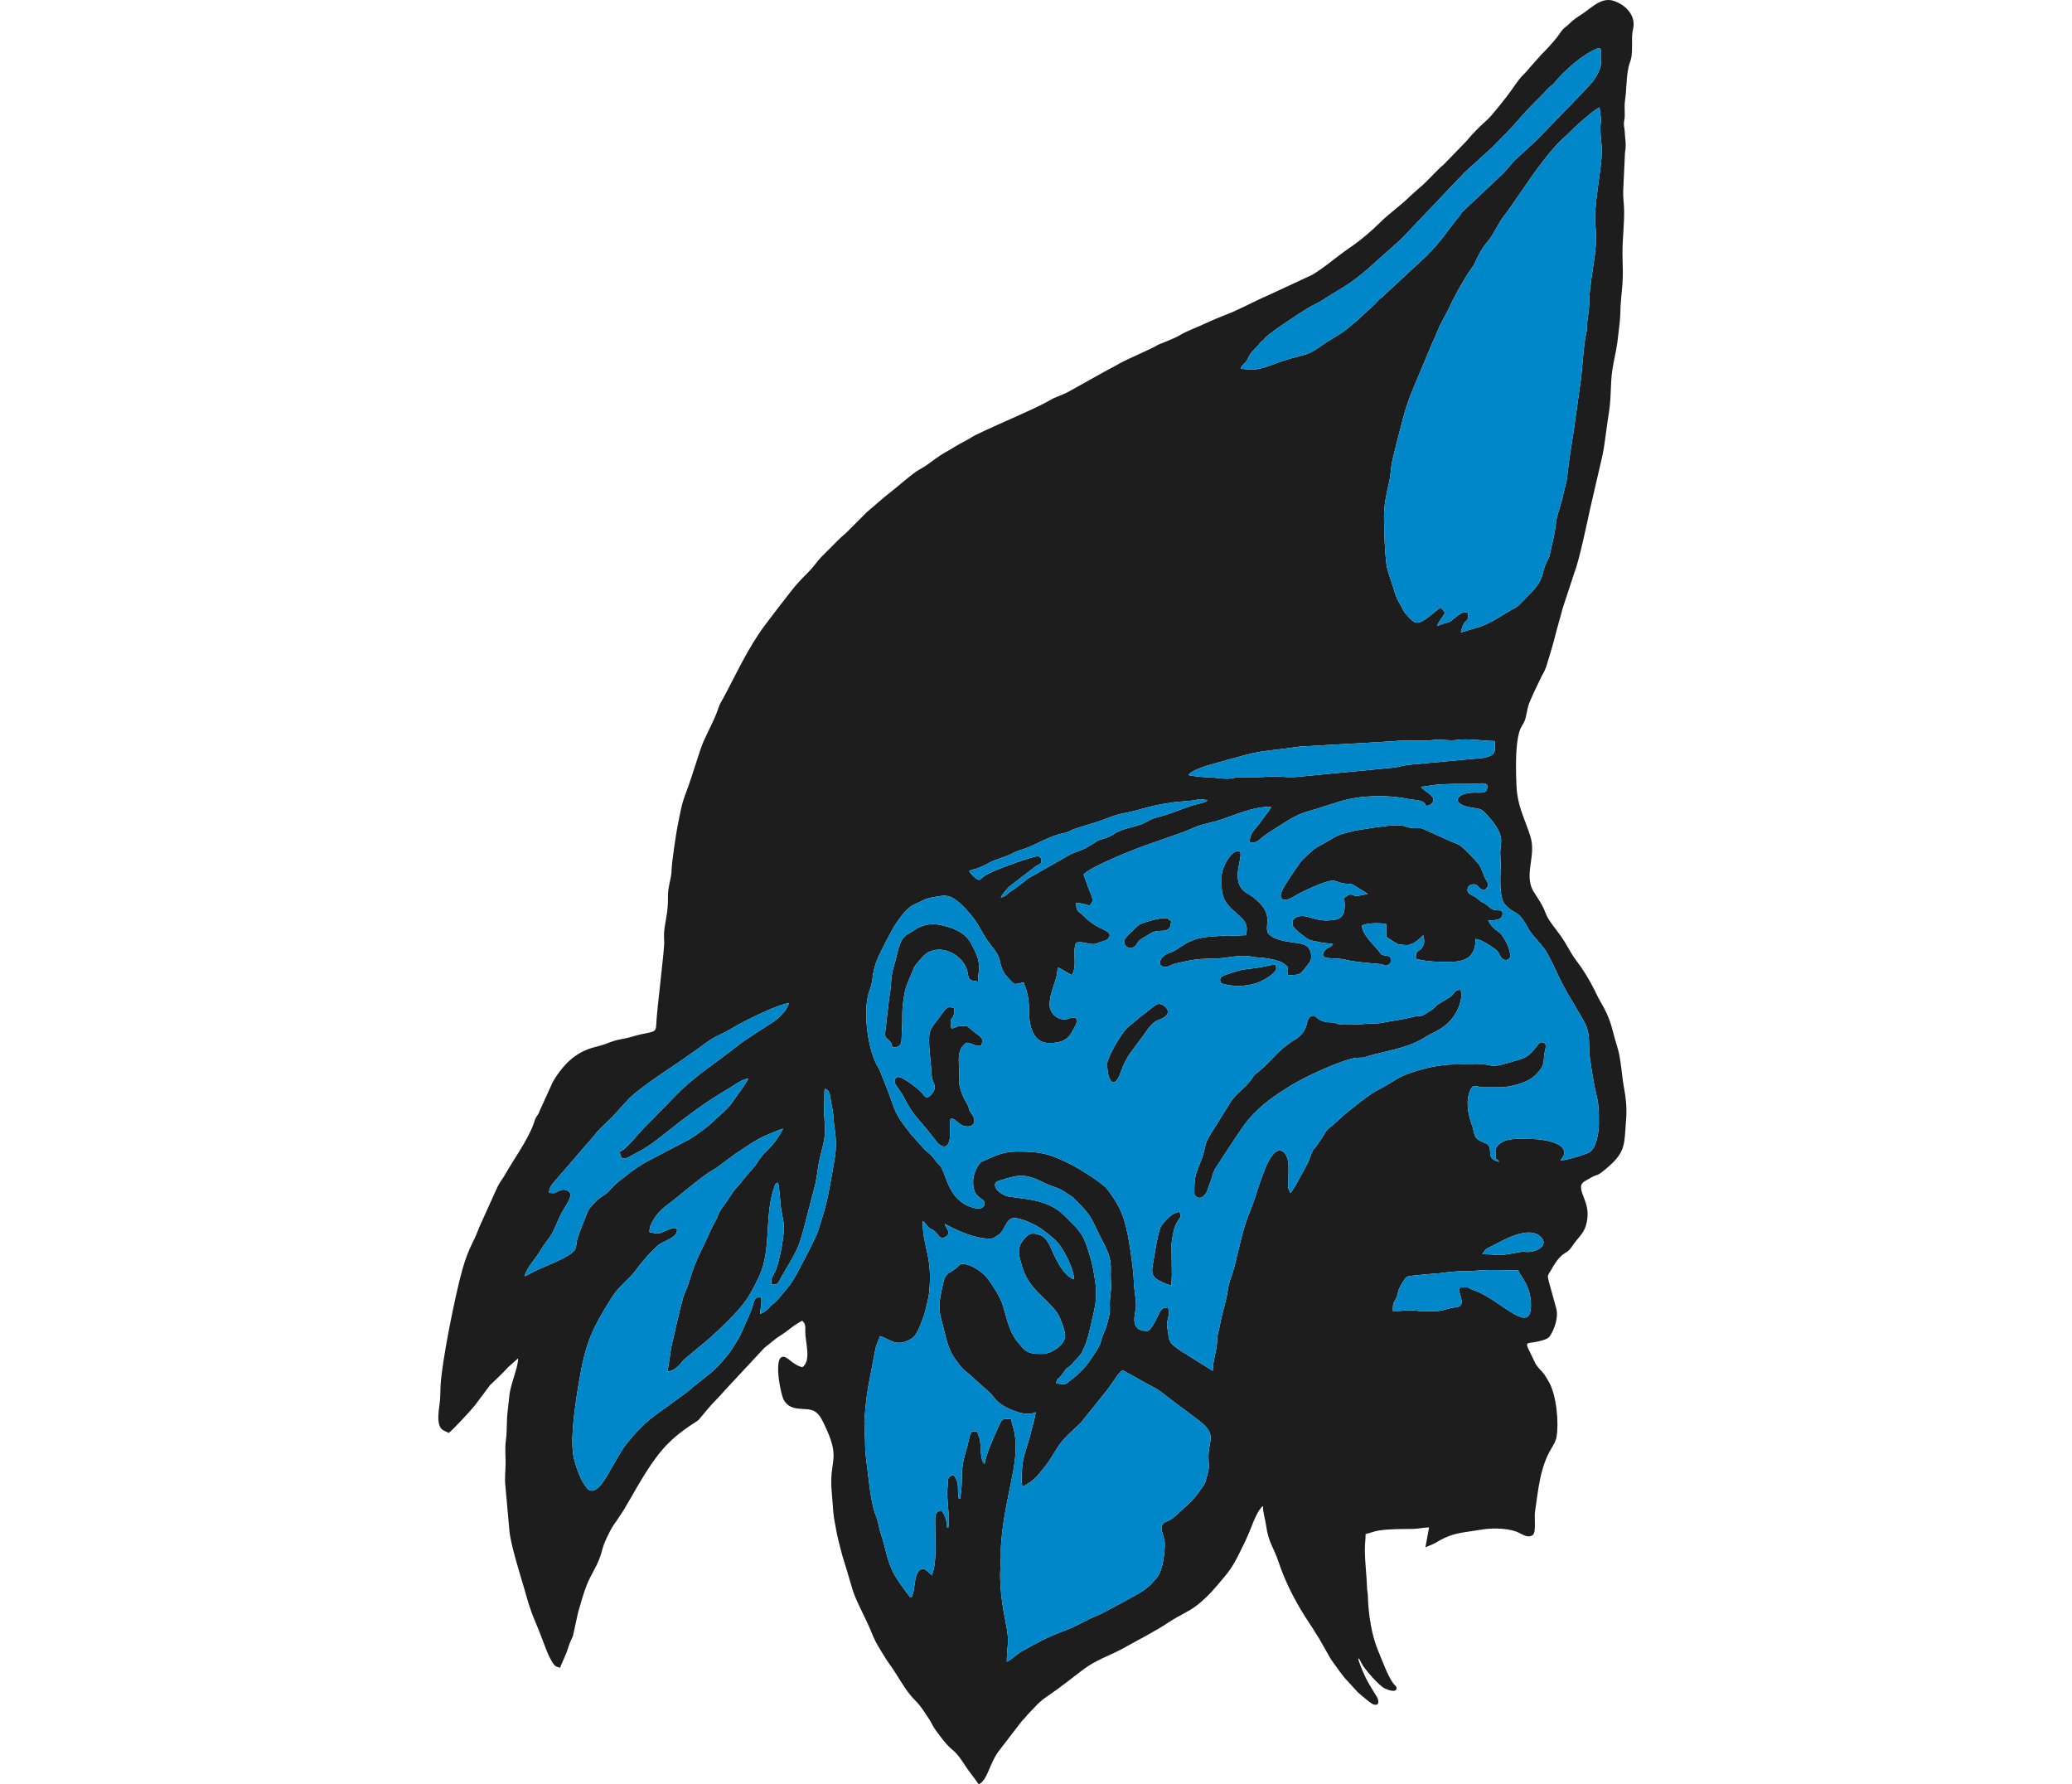 <?xml version="1.0" encoding="UTF-8"?>
<!DOCTYPE svg PUBLIC "-//W3C//DTD SVG 1.1//EN" "http://www.w3.org/Graphics/SVG/1.1/DTD/svg11.dtd">
<!-- Creator: CorelDRAW -->
<svg xmlns="http://www.w3.org/2000/svg" xml:space="preserve" width="7.848in" height="6.757in" version="1.1" style="shape-rendering:geometricPrecision; text-rendering:geometricPrecision; image-rendering:optimizeQuality; fill-rule:evenodd; clip-rule:evenodd"
viewBox="0 0 7847.73 11712.74"
 xmlns:xlink="http://www.w3.org/1999/xlink"
 xmlns:xodm="http://www.corel.com/coreldraw/odm/2003">
 <defs>
  <style type="text/css">
   <![CDATA[
    .fil1 {fill:#0087C9}
    .fil0 {fill:#1D1D1E}
   ]]>
  </style>
 </defs>
 <g id="Layer_x0020_1">
  <g id="_2008578156096">
   <path class="fil0" d="M6039.23 10883.92l-5.58 -9.45 5.58 9.45zm-1536.46 -4711.19c0,28.79 10.46,48.46 43.61,48.46 35.57,0 38.09,-32.04 57.32,-49.3 15.13,-13.58 49.98,-30.11 68.63,-42.86 50.22,-34.32 100.03,-3.4 127.28,-37.51 13.71,-17.16 4.22,-25.8 13.35,-44.81 -37.74,-19.97 -9,-19.39 -53.32,-19.39 -36.6,0 -131.92,27.47 -156.83,41.89 -12.92,7.48 -100.05,89.27 -100.05,103.51zm630.09 256.89c0,27.76 7.56,25.76 43.45,34.11 67.22,15.61 157.95,7.37 218.27,-19.58 26.08,-11.65 106.64,-56.05 106.64,-87.23 0,-13.1 -2.31,-13.36 -4.84,-24.24 -36.84,0 -49.56,8.44 -95.45,16.03 -129.9,21.48 -90.41,1.61 -238.67,52.14l-19.47 9.62c-4.52,4.34 -9.92,10.84 -9.92,19.16zm-319.9 2006.61c0,-22.23 3.12,-55.04 2.81,-67.23l-2.14 -203.52c2.73,-27.62 12.99,-94.74 25.08,-120.33 38.39,-81.29 41.41,-34.22 27.57,-93.6 -30.35,14.56 -36.02,4.53 -86.08,54.48 -13.3,13.26 -21.72,23.82 -33.17,39.52 -20.47,28.06 -43.41,181.35 -51.71,229.4 -10.5,60.82 -23.11,98.97 36.83,130.63 21.22,11.21 54.1,28.42 80.83,30.65zm-421.67 -1454.07c0,112.9 44.98,175.43 86.51,62.29 10.12,-27.58 17.64,-47.84 29.78,-72.01 12.52,-24.92 21.68,-41.58 38.04,-63.74l86.66 -116.91c15.36,-20.59 26.06,-39.82 43.64,-58.15 21.71,-22.63 29.61,-30.36 60.19,-41.59 103.76,-38.13 31.42,-102.48 -5.55,-102.48 -22.49,0 -75.04,52.59 -106.44,72.89l-100.77 83.42c-43.32,43.19 -132.07,195.58 -132.07,236.28zm-1458.93 -193.88c0,20.89 11.94,26.99 26.87,40.99 11.63,10.91 20.06,27.63 21.61,46.25 74.38,0 57.08,-43.19 62.75,-111.73 5,-60.45 -0.89,-113.71 6.47,-172.86 12.98,-104.42 22.32,-120.28 58.14,-203.59 11.45,-26.58 13.05,-40.13 31.43,-60.67 27.37,-30.59 50.13,-66.73 91.75,-82.74 93.09,-35.85 195.88,26.76 231.09,101.49 22.36,47.44 7.68,80.36 40.39,90.47 10.76,3.32 28.71,2.73 40.21,8.25 0,-69.89 17.02,-78.83 -0.29,-149.96 -7.41,-30.43 -36.5,-89.04 -53.82,-115.82 -33.71,-52.1 -95.27,-82.35 -154.3,-97.73 -65.55,-17.08 -108.09,-24.21 -181.51,7.52l-81.04 49.82c-49.43,36.43 -56.83,120.55 -76.15,185.59 -33.7,113.5 -15.03,118.8 -35.87,225.86l-27.72 238.86zm87.25 281.12c-11.81,0 -24.23,11.24 -24.23,29.08 0,24.4 34.58,49.74 67.85,116.32 55.19,110.47 97.52,135.54 179.29,242.4 8.44,11.03 12.65,14.18 21.42,27.04 39.68,58.23 95.84,63.34 95.01,-36.72 -0.31,-37.73 -2.35,-76.11 4.78,-106.71 41.63,3.46 52.51,53.32 111.48,53.32 45.31,0 58.76,-38.92 25.61,-83.77 -29.89,-40.45 -4.73,-28.16 -41.15,-84.87 -18.49,-28.8 -45.79,-107.11 -41.51,-140.04 10.26,-78.86 -26.97,-179.42 38.93,-233.37 27.32,-22.37 46.92,13.73 100.52,13.73 11.58,0 15.72,-34.16 11.61,-45.14 -5.1,-13.64 -21.23,-24.07 -31.63,-31.77 -81.91,-60.65 -46.57,-53.95 -106,-53.95 -51.25,0 -67.86,48.31 -67.86,-24.24 0,-39.8 24.24,-14.06 24.24,-92.09 -26.3,-6.13 -38.94,-27.35 -85.3,40.71 -61.76,90.67 -88.38,83.88 -79.67,211.49l17.64 205.32c9.18,37.13 37.55,57.72 -1.97,105.69 -5.39,6.53 -13.57,14.4 -20.89,17.85 -22.05,10.45 -32.04,-12.7 -39.73,-22.19 -5.61,-6.93 -12.54,-13.78 -19.03,-19.74 -24.2,-22.22 -109.4,-88.39 -139.42,-88.39zm2122.95 -1318.36c0,85.68 -6.35,136.57 51.75,200.28l14.28 14.81c74.73,68.99 114.01,86.43 93.92,172.67 -66.76,0 -36.36,8.45 -122.52,1.3l-115.13 8.25c-161.9,13.7 -187.02,81.28 -262.78,105.59 -68.25,21.89 -90.95,93.27 -27.89,93.27 14.09,0 38.9,-14.1 53.8,-18.89 19.32,-6.2 40.02,-9.7 58.64,-14.07 134.74,-31.65 175.09,-14.23 269.17,-26.49 47.32,-6.17 85.89,-13.25 141.85,-13.25 33.76,0 45.41,8.83 77.54,9.7 47.99,1.31 105.65,11.69 148.19,26.29 26.85,9.22 36.47,24.04 55.39,36.71 -10.07,42.08 -3.02,17.14 0,53.32 73.22,0 80.08,-2.82 112.88,-47.06 27.75,-37.44 51.28,-53.12 33.4,-108.87 -24.56,-76.57 -120.77,-39.09 -236.45,-88.32 -12.82,-5.45 -38.52,-22.34 -43.2,-34.35 -22.19,-56.97 46.18,-121.07 -93.71,-231.04 -16.37,-12.87 -32.8,-20.75 -49.95,-32.45 -120.7,-82.33 10.09,-272.18 -52.55,-272.18 -47.22,0 -106.63,109.76 -106.63,164.79zm814.27 974.23c-37.53,0 -34.24,1.37 -67.67,-9.89 -29.76,-10.02 -61.23,2.79 -103.67,-22.36 -7.21,-4.28 -34.56,-25.92 -37.08,-25.92 -41.11,0 -40.44,37.72 -51.33,69.83 -10.13,29.87 -28.78,54.61 -50.31,70.87 -23.15,17.49 -48.02,30.78 -72.19,48.98 -25.43,19.16 -42.28,33.66 -64.87,56.29 -37.07,37.14 -82.37,88.55 -122.69,119.65 -43.75,33.75 -27.76,25.71 -57.4,63.77 -28.11,36.09 -87.71,82.96 -121.33,125.86l-139.37 224.15c-46.85,74.21 -22.91,75.16 -64.13,178.2 -33.99,84.99 -41.55,96.51 -41.55,205.64 0,25.8 31.42,42.23 54.28,25.57 33.4,-24.36 31.85,-50.5 50.34,-95.43 15.16,-36.85 12.82,-60.19 43.61,-106.64 27.64,-41.7 51.28,-79.13 78.6,-120.12 27.29,-40.93 52.2,-78.3 79.49,-119.24 66.25,-99.39 150.97,-173.3 250.11,-239.43 69.72,-46.51 113.44,-72.24 189.99,-110.51 60.93,-30.46 248.68,-115.96 320.08,-121 70.68,-4.99 11.05,6.58 83.24,-13.7 111.8,-31.39 236.7,-48.16 339.84,-106.06 22.61,-12.68 38.52,-24.23 61.39,-35.55 24.09,-11.93 42.17,-21.42 65.89,-35.9 74.5,-45.46 124.27,-121.93 136.05,-208.46 3.4,-25.02 -2.67,-23.74 -3.18,-46.41 -51.59,0 -33.22,23.13 -72.83,48.33l-78.26 47.75c-11.76,8.77 -17.11,18.19 -30.17,28 -13.12,9.86 -24.48,16.22 -37.79,25.22 -52.71,35.6 -38.25,14.07 -88.9,27.09 -71.2,18.3 -132.7,25.3 -207.84,39.68 -44.93,8.6 -72.97,2.48 -118.44,7.59 -37.49,4.21 -77.47,4.14 -121.88,4.14zm-426.53 -848.21c0,41.56 46.25,33.03 82.68,9.98 52.03,-32.92 209.71,-106.92 261.45,-106.92 13.43,0 42.72,13.83 60.12,17.41 26.98,5.56 41.4,0.12 68.97,8.6l98.71 61.24c-124.86,29.09 -68.15,4.85 -111.48,4.85 -27.82,0 -21.05,13.36 -43.61,19.39 0,25.41 25.47,129.95 -58.55,145.02 -47.63,8.55 -91.3,7.06 -138.18,-6.46 -35.54,-10.26 -82.04,-28.37 -119.34,-8.72 -25.92,13.66 -23.2,30.92 -23.2,49.5 0,20.45 90.28,87.37 100.8,93.07 22,11.92 49.62,13.34 76.58,20.35 31.72,8.24 59.77,5.74 89.19,12.59 -20.17,30.16 -54.76,16.53 -67.86,72.7 0.76,0.88 1.77,1.23 2.1,2.75 0.48,2.14 3.56,4.43 4.44,5.27 8.43,8.08 -0.21,2.05 7.92,6.61 15.95,8.96 87.53,3.76 134.89,15.36 79.97,19.61 219.41,25.27 240.91,30.51 14.89,3.62 20.22,16.47 43.53,0.09 14.1,-9.91 12.12,-3.88 12.12,-36.35 0,-31.5 -43.66,-10 -66.73,-35.06 -7.35,-7.99 -3.91,-6.11 -10.15,-14.08 -42.18,-53.87 -106.92,-106.06 -112.16,-168.97 35.37,-18.71 118.46,-19.37 159.96,-9.69l0 82.39c18.24,12.21 35.33,24.55 55.27,36.83 33.22,20.44 29.48,13.27 74.52,18.13 37.17,4.02 89.13,-37.72 112.55,-64.65 5.49,23.56 15,52.56 -8.64,83.46 -23.68,30.96 -39.82,6.56 -39.82,71.65 88.02,20.5 136.14,19.38 227.8,19.38 108.76,0 164.79,-40.77 164.79,-150.25 37.67,3.13 100.97,46.44 127.57,66.32 30.67,22.93 21.89,30.02 41.09,55.92 20.97,28.3 59.15,16.56 59.15,-10.75 0,-43.57 -30.03,-100.41 -54.09,-134.95 -24.74,-35.53 -55.82,-30.58 -91.31,-97.71 77.49,0 103.58,-13.68 92.09,-63 -30.21,-7.05 -48.55,0.55 -72.11,-15.13 -23.28,-15.51 -24.14,-25.3 -53.39,-38.7 -25.86,-11.86 -27.85,-23.44 -53.47,-38.62 -16.78,-9.93 -48.83,-19.99 -48.83,-43.26 0,-26.26 17.88,-38.78 43.63,-38.78 25.45,0 29.52,30.98 63,38.78 15.03,-7.96 26.23,-15.99 27.62,-34.52 1.39,-18.65 -11.77,-31.63 -19.59,-46.21 -8.51,-15.84 -20.34,-62.14 -41.1,-89.77 -18.9,-25.15 -105.43,-116.59 -132.48,-129.26 -15.18,-7.1 -28.36,-11.44 -44.98,-18.02l-180.19 -81.55c-25.29,-12.43 -28.31,-6.48 -60.09,-7.77 -99.14,-3.98 -32.86,-37.13 -257.67,-5.74l-134.01 21.08c-75.08,20.75 -95.05,17.65 -166.59,61.22 -100.97,61.48 -83.95,36.05 -177.23,128.12 -17.12,16.91 -20.8,23.39 -34.14,43.41 -26.72,40.07 -112.43,156.14 -112.43,192.92zm-5530.31 3443.38l0 -31.51c1.29,-24.93 5.03,-50.54 7.65,-69.55 6.22,-45.13 4.33,-76.52 6.87,-124 8.5,-159.68 96.73,-598.14 143.37,-762.99 19.39,-68.47 39.63,-122.01 71.53,-185.36 15.86,-31.51 25.54,-57.59 39.24,-91.63l120.62 -267.13c15.16,-30.66 33.77,-50.83 50.24,-80.61 49.22,-88.96 147.39,-222.6 186.39,-332.23 6.84,-19.24 7.48,-30.55 20.01,-47.86 12.86,-17.76 12.95,-19.39 21.56,-41.44l80.48 -176.41c24.64,-49.39 74.45,-113.36 113.59,-148.15 49.83,-44.28 100.74,-72.21 167.93,-88.94 36.96,-9.19 67.26,-18.82 99.13,-31.74 31.11,-12.61 66.84,-18.77 100.48,-25.54 41.58,-8.36 67.25,-19.16 104.18,-26.7 82.56,-16.84 95.21,-15.3 96.88,-58.21 4.14,-106.14 56.54,-508.71 52.73,-552.61 -6.11,-70.57 7.51,-111.34 17.72,-181.52 4.77,-32.74 7.01,-65.38 6.76,-99.87 -0.31,-42.47 3.06,-61.86 10.06,-96.57 5.62,-27.82 13.8,-59.55 14.2,-92.43 0.55,-45.45 29.33,-235.66 37.44,-277.6 42.59,-219.92 36.49,-158.94 92.78,-328.91l51.07 -157.35c4.5,-16.08 8.36,-25.06 13.96,-39.34 5.75,-14.65 8.09,-24.59 14.69,-38.63 11.88,-25.27 21.8,-47.3 34.04,-72.59 23.08,-47.68 46.25,-94.46 63.11,-145.31 10.64,-32.12 21.18,-44.58 35.4,-71.24 84.62,-158.63 160.04,-324.56 267.45,-469.27l92.21 -121.06c77.16,-97.43 96.86,-132.96 193.33,-228.35 35.3,-34.92 61.53,-76.61 96.87,-111.55 36.92,-36.48 70.06,-69.81 106.66,-106.6 19.95,-20.08 36.3,-31.18 55.76,-50.87l104.19 -104.23c9.45,-9.47 16.72,-17.95 26.87,-26.44l114.8 -98.45c63.72,-48.23 157.6,-131.73 204.57,-163.8 21.66,-14.8 41.26,-24.01 63.09,-38.7 41.82,-28.14 82.53,-62.34 126.62,-86.64 46.42,-25.58 84.65,-52.24 132.56,-75.87 26.63,-13.14 40.1,-25.13 67.8,-38.84 145.65,-72.07 398.93,-174.47 498,-233.88 22.07,-13.23 49.29,-20.9 73.95,-32.68 14.51,-6.94 23.31,-9.06 36.55,-16.77l236.43 -131.93c24.55,-12.71 43.66,-23.98 69.6,-37.04 15.39,-7.75 19.38,-11.69 33.84,-19.47 62.8,-33.82 206.75,-93.35 248.4,-119.97 9.35,-5.98 100.14,-37.07 144.65,-63.77 20.95,-12.56 50.3,-26.77 71.34,-35.29 73.33,-29.69 144.8,-66.13 220.23,-94.82 111.52,-42.41 184.22,-87.37 289.42,-132.26l287.89 -133.77c87.22,-51.94 161.1,-120.23 244.84,-176.85 72.55,-49.07 141.76,-108.21 203.7,-169.5 59.61,-58.97 137.54,-112.19 196.37,-171.99l53.84 -47.96c41.03,-32.84 71.83,-68.31 108.55,-104.7 19.49,-19.31 32.6,-34.61 54.96,-51.67l155.06 -159.99c31.49,-40.78 90.1,-98.02 129.24,-132.49 34.7,-30.55 137.11,-161.46 165.6,-202.77 76.39,-110.76 64.18,-77.65 119.92,-146.65l73.19 -81.92c36.68,-36.69 68.96,-71.6 101.24,-112.03 13.82,-17.3 31.36,-46.26 46.53,-60.1 11.58,-10.56 16.81,-11.86 29.16,-24.14 30.58,-30.41 51.92,-44.81 87.54,-67.56 62.34,-39.81 127.1,-115.62 210.66,-87.83 77.75,25.85 146.32,95.77 126.74,182.88 -8.1,36.04 -6.93,52.57 -6.92,94.87 0.02,139.28 -13.35,90.69 -28.42,184.84 -10.02,62.58 -8.25,125.97 -17.99,190.42 -5.06,33.47 -0.86,70.13 -1.89,104.74 -0.73,24.25 -4.94,24.58 -5.36,48.34 -0.41,23.31 4.17,27.74 5.16,48.48 3.11,65.12 11.82,78.28 1.93,142.39l-11.74 250.01c-1.19,39.8 3.31,70.02 5.04,101.92 5.46,101.23 -10.26,205.23 -9.75,305.34 0.39,75.51 4.92,129.17 0.19,198.92 -4.36,64.56 -14.06,129.38 -14.55,198.72 -0.17,23.96 -5.47,77.4 -8.36,98.27 -4.45,32.13 -6.8,61.34 -10.87,90.91 -8.31,60.25 -24.05,123.04 -32.89,180.39 -14.36,93.16 -5.17,176.87 -24.21,290.84 -14.95,89.44 -23.09,186.93 -41.35,273.69l-79.15 342.54c-20.52,92.23 -72.69,345.31 -104.48,423.82l-77.94 237.11c-13.68,54.95 -30.96,109.79 -45.47,167.81 -13.82,55.29 -30.13,109.82 -46.2,162.22 -18.45,60.16 -16,61.36 -45.94,114.01l-51.79 108.16c-38.26,89.64 -29.56,55.62 -51.31,157.1 -16.89,78.77 -52.19,38.34 -63.64,251.42 -2.79,52 -0.82,200.43 6.03,250.9 14.8,109.14 55.33,181.27 86.77,281.6 19.06,60.81 11.95,114.43 2.02,182.71 -10.13,69.54 -11.95,126.82 16.76,176.57 12.24,21.18 27.83,42.41 41.58,65.05 60,98.86 16.98,71.56 116.25,198.8 62.45,80.04 76.88,129.05 123.9,191.15 45.65,60.29 86.81,126.81 120.5,194.56 11.4,22.92 22.34,47.74 35.95,70.67 78.7,132.64 72.67,171.8 114.91,306.77 24.24,77.44 28.52,189.45 44.27,270.77 10.56,54.45 18.97,127.87 13.02,199.73 -13.04,157.58 0.91,209.03 -112.35,309.33 -91.06,80.64 -66.57,43.2 -127.83,80.6 -20.47,12.51 -53.43,23.78 -55.62,51.45 -4.93,62.41 70.98,124.81 31.35,258.7 -15.27,51.61 -54.28,82.39 -83.31,125.11 -17.83,26.25 -24.37,36.97 -52.7,53.92 -42.95,25.7 -69.24,72.08 -93.92,114.5 -21.3,36.6 -24.65,29.16 -11.38,79.74l45.12 163.31c25.25,79.45 -32.57,185.96 -48.58,197.7 -21.14,15.5 -51.35,21.57 -78.96,27.68 -17.61,3.88 -25.8,3.62 -42.12,6.42 -20.36,3.49 -24.81,5.72 -16.11,30.68l52.38 108.42c35.15,52.81 40.72,34.79 88.21,120.21 48.99,88.13 64.87,265.14 48.67,359.68 -4.56,26.58 -21.07,53.92 -33.04,73.58 -76.21,125.16 -87.13,275.7 -108.5,419.81 -4.73,31.95 8.05,129.03 -12.41,147.54 -33.11,29.94 -78.24,-9.32 -112.98,-21.39 -55.92,-19.41 -134.7,-22.71 -195.84,-16.02 -28.34,3.11 -62.88,9.44 -88.7,13.09 -102.4,14.43 -152.12,23.21 -239.48,75.56 -24.31,14.57 -45.68,20.18 -69.95,31.83l24.23 -130.87c-38.43,0 -69.51,9.43 -106.44,9.89 -74.51,0.92 -147.91,-0.82 -222.45,10.2 -32.39,4.79 -56.98,16.32 -87.94,23.54 0,40.2 -5,60.72 -4.87,101.77 0.27,86.07 11.99,167.85 14.41,252.21 0.68,24.04 4.54,24.17 5.13,48.19 3.14,128.43 26.55,266.61 66.3,360.22 25.49,60.02 64.01,169.1 101.18,218.72 9.71,12.98 22.16,16.76 21.26,32.2 -1.82,30.83 -60.76,8.47 -77.62,-0.07 -39.29,-19.88 -131.36,-124.17 -153.27,-166.63 -8.38,-16.25 -7.88,-22.72 -20.99,-32.33 2.22,26.71 33.04,92.6 43.49,116.46 24.95,57 79.13,133.66 84.34,148.63 9.03,25.97 5.76,49.33 -28.53,38.74 -10.53,-3.25 -36.55,-25.77 -46.02,-32.38l-55.26 -46.52c-2.28,-2.24 -7.11,-7.57 -9.3,-10.09l-55.46 -60.87c-38.24,-38.57 -68.92,-87.45 -101.6,-131.06 -13.3,-17.75 -18.2,-29.35 -29.47,-48.09 -20.2,-33.63 -35.66,-64.67 -56.24,-98.86 -10.89,-18.12 -21.53,-33.73 -31.65,-50.74 -10.29,-17.31 -18.94,-30.23 -30.34,-47.21 -85.79,-127.8 -159.55,-265.95 -208.04,-412.35 -30.91,-93.31 -65.19,-124.54 -79.69,-230.51 -6.94,-50.75 -21.48,-83.46 -21.48,-133.62 -33.71,22.57 -67.96,116.46 -81.7,150.95 -22.96,57.6 -47.1,106.61 -73.4,159.26 -51.24,102.56 -70.05,121.44 -141.99,206.98 -49.12,58.41 -114.58,125.35 -179.86,164.26 -48.63,29 -97.75,51.81 -144.42,83.38 -79.78,53.95 -207.58,119.43 -293.14,167.33 -76.11,42.6 -158.24,69.7 -231.39,117.59 -51.1,33.47 -135.6,103.27 -199.49,149.49 -112.06,81.07 -95.83,58.87 -187.4,156.72 -12.46,13.31 -15.73,16.66 -27.19,30.97 -9.69,12.11 -17.47,17.17 -27.76,30.41l-149.51 194.62c-62.04,85.62 -68.68,183.51 -128.81,215.32 -18.84,-28.14 -38.5,-53.03 -59.58,-80.98 -38.2,-50.69 -68.41,-112.56 -119.76,-151.67 -30.7,-23.39 -103.46,-118.2 -122.76,-153.51 -9.97,-18.25 -12.98,-26.11 -24.52,-43.34 -26.71,-39.87 -52.62,-83.84 -86.56,-117.01 -70.23,-68.62 -113.34,-161.18 -171.25,-240.74 -19.53,-26.84 -35.73,-53.69 -53.32,-82.4 -37.24,-60.81 -42.92,-70.84 -70.53,-137.87 -32.06,-77.83 -74.91,-153.5 -106.75,-232.53 -19.07,-47.3 -44.6,-149.49 -65.28,-211 -12.02,-35.73 -21.12,-70.65 -29.94,-105.79 -8.94,-35.64 -19.4,-74.89 -25.25,-110.45 -6.43,-38.97 -15.66,-74.52 -19.21,-116.51 -3.51,-41.5 -6.2,-88.41 -10.27,-130.29 -22.15,-227.79 69.47,-208.95 -56.08,-462.53 -15.36,-31.04 -30.88,-58.9 -61.17,-74.54 -54.67,-28.22 -152.11,11.5 -198.24,-73.19 -24.28,-44.58 -84.91,-363.68 35.53,-263.33 24.26,20.22 53.45,41.46 86.55,49.18 61.49,-41.17 18.6,-167.31 19.34,-232.6 0.18,-16.19 1.59,-31.67 -2.65,-45.83 -5.47,-18.3 -7.77,-13.58 -16.69,-26.92 -69.16,36.6 -83.41,59.74 -144.45,97.89 -37.93,23.7 -68.33,53.02 -104.23,79.95l-261.66 281.18c-35.04,41.9 -81.84,84.53 -115.61,126.73l-55.33 65.86c-17.86,17.38 -152.96,85.14 -261.12,223.57 -71.08,90.98 -129.5,193.25 -186.68,293.17 -15.28,26.73 -28.85,49.68 -44.82,76.35l-48.23 72.94c-15.56,19.69 -34.1,50.83 -46.19,74.98 -53.04,106 -36.55,99.64 -66.47,175.88 -21.95,55.95 -55.88,104.8 -79.15,163.19 -23.16,58.08 -41.51,123.59 -58.46,183.9l-33.03 151.15c-8.49,26.93 -18.36,33.43 -34.12,87.04 -12.26,41.66 -44.88,101.33 -50.22,124.27 -25.24,-5.87 -35.18,-10.01 -47.76,-29.79 -31.33,-49.26 -50.23,-106 -71.35,-161.3 -15.06,-39.42 -27.92,-72.75 -44.32,-110.77 -38.15,-88.42 -50.39,-142.04 -77.17,-233.05 -25.25,-85.83 -87.46,-283.13 -93.59,-371.71l-25.39 -284.82c-6.05,-47.58 0.53,-99.88 1.1,-146.1 0.61,-49.53 -5.4,-105.39 1.85,-153.25 6.6,-43.67 5.29,-101.75 7.64,-147.48 2.2,-43.16 10.8,-96.39 14.39,-140.7 6.51,-80.48 58.33,-187.02 58.33,-251.87l-64.2 56.98c-36.25,41.43 -117.28,115.28 -119.43,118.07l-101.65 135.84c-22.61,27.77 -145.31,161.89 -170.33,178.65 -35.79,-18.94 -54.93,-17.04 -65.29,-65.58 -1.28,-6.04 -2.11,-12.63 -2.56,-19.59zm6029.54 1544.08l1.44 1.45c-0.08,-0.09 -1.92,-0.96 -1.44,-1.45zm237.49 -2282.88c0,-22.63 7.53,-35.46 16.6,-51.26 21.42,-37.29 9.26,-50.01 38.22,-97.5 43.08,-70.65 23.23,-50.66 137.58,-65.98l120.64 -10.24c126.85,-18.29 147.41,-8.42 254.3,-17.12 87.7,-7.13 163.24,-0.25 256.63,-0.25 8.08,34.63 82.4,93.68 82.4,227.81 0,206.48 -197.59,-33.76 -369.11,-96.2 -9.31,-3.39 -15.86,-5.01 -24.79,-9.14 -27.88,-12.93 4.18,-10.99 -66.56,-10.99 -42.78,0 49.38,117.93 -24,128.46 -123.61,17.75 -58.59,32.17 -237.9,26.8 -25.22,-0.75 -33.06,-5.2 -62.74,-5.12 -66.85,0.19 -59.81,6.34 -121.29,4.96l0 -24.24zm586.48 -348.97c24.26,-36.26 23.05,-33.5 63.01,-53.33 67,-33.25 228.8,-131.31 311.23,-68.87 72.27,54.75 -6.28,107.65 -78.57,107.65 -23.91,0 -4.62,-4.45 -27.43,-2.74 -0.43,0.03 -21.12,3.38 -24.51,3.99 -176.69,32.11 -113.94,13.29 -243.73,13.29zm-3160.21 1924.19c8.35,-154.71 41.55,-303.62 71.54,-451.93 12.87,-63.68 25.43,-133.66 25.43,-207.22 0,-111.53 -25.38,-139.73 -29.08,-184.18 -59.38,0 -58.92,-1.36 -79.25,41.92 -26.98,57.42 -90.71,199.49 -95.23,253.74 -33.96,-24.85 -20.82,-122.46 -33.16,-165.57 -4.95,-17.27 -11.14,-29.76 -15.32,-47.69l-33.92 0c-13.36,19.95 -13.74,19.93 -19.82,48.03 -24.62,113.89 -48.63,135.88 -48.02,276.72 0.19,46.03 -6.45,77.12 -9.71,116.32l-9.7 0c-1.52,-18.33 -4.85,-19.46 -5.03,-43.45 -0.39,-53.8 -0.29,-68.93 -28.9,-111.66 -37.06,8.64 -37.68,19.41 -38.79,62.98 -0.88,34.54 -8.27,48.07 -2.02,89.31l7.05 94.73c0.95,31.57 -0.16,65.28 -0.16,97.1l-9.7 0c0,-40.53 -16.53,-95.18 -38.77,-111.47 -41.04,9.55 -39,33.21 -38.78,82.38 0.42,93.43 9.31,206.41 -8.25,297.11 -4.07,21.04 -9.56,28.29 -11.12,47.04 -11.24,-7.53 -46.8,-43.62 -58.17,-43.62 -54.42,0 -55.82,100.41 -62.81,140.76 -4.24,24.5 -10.22,28.89 -14.74,48.27 -13.4,-3.57 -11.69,-6.07 -19.03,-14.9 -5.79,-6.96 -9.64,-11.98 -14.97,-18.96 -10.07,-13.19 -17.98,-25.68 -28.3,-39.57 -76.59,-103.32 -88.85,-157.65 -119.18,-278.26 -9.57,-38.06 -23.26,-69.54 -30.61,-105.1 -4.7,-22.79 -7.42,-33.18 -13.57,-54.28 -5.92,-20.36 -10.47,-30.07 -16.13,-46.88 -30.32,-89.92 -42.16,-249.94 -56,-346.3 -4.75,-33.09 -7.78,-89.66 -7.62,-123.25l-4.72 -130.47c6.27,-77.15 13.11,-163.57 27.72,-239.19l42.06 -219.69c8.46,-51.78 21.88,-61.32 31.92,-98.94 44.73,10.41 77.84,43.62 126.02,43.62 33.98,0 79.67,-21.67 96.65,-39.06 21.53,-22.05 34.68,-56.44 46.04,-84.83 11.99,-30.01 25.14,-65.77 32.88,-97.99 6.7,-27.96 19.61,-79.4 22.49,-108.38 24.06,-241.82 -42.96,-291.57 -42.96,-469.49 22.65,15.15 21.7,27.4 39.97,42.43 18.01,14.8 26.28,11.44 46.22,31.32 12.01,11.97 22.2,34.58 40.28,36.45 17.76,1.84 43.16,-14.51 43.16,-32.65 0,-20.49 -17.67,-33.6 -24.23,-58.17 87.51,46.27 195.41,96.94 300.51,96.94 16.34,0 36.49,-15.14 49.53,-23.17 47.58,-29.3 49.44,-112.55 105.56,-112.55 49.63,0 140.72,44.5 180.15,71.91 9.27,6.46 18.47,14.04 27.62,20.84 19,14.15 34.57,28.79 53.34,43.6 52.77,41.58 131.5,192.79 131.5,265.96 -13.94,-6.69 -11.85,-3.38 -25.79,-13 -50.34,-34.82 -78.39,-93.55 -105.09,-146.94 -21.97,-43.96 -39.56,-110.02 -89.04,-129.07 -56.31,-21.67 -81.04,-13.78 -118.2,38.14 -39.43,55.09 -21.43,99.39 -4.03,161.64 42.04,150.33 147.66,197.73 228.67,304.49 19.72,26 55.33,118.49 55.33,153.1 0,62.72 -89.93,121.18 -150.26,121.18 -60.13,0 -99.56,0.4 -140.64,-53.24 -10.61,-13.83 -19.04,-21.74 -30.49,-37.36 -50.9,-69.48 -63.98,-157.15 -91.14,-238.46 -16.28,-48.7 -66.54,-126.99 -98.36,-168.21 -33.26,-43.08 -109.78,-94.05 -167.68,-94.05 -8.61,0 -24.09,17.13 -30.31,23.01 -29.12,27.53 -70.06,34.74 -83.98,75.98 -8.46,25.09 -15.13,62.67 -20.26,86.36 -13.24,61.19 -18.05,118.1 0.55,181.3 28.03,95.28 35.86,192.75 101.23,271.98 9.45,11.45 13.6,20.09 22.25,31.05 7.52,9.52 17.11,18.21 26.16,27.15 11.95,11.79 17.4,13.8 29.11,24.22l140.71 125.87c12.37,12.31 13.79,16.27 24.38,28.93 14.43,17.28 36.57,39.11 55.65,50.98 51.71,32.17 153.97,78.66 219.19,47.39 -0.6,26.82 -18.19,82.39 -25.21,110.51 -4.01,16.06 -8.58,37.15 -13.51,54.35 -31.47,109.65 -53.37,142.95 -53.37,285.91l4.85 38.77c77.85,-41.23 89.6,-60.2 144.28,-127.13 62.8,-76.85 76.94,-135.95 147.73,-206.1l92.19 -87.14 159.74 -198.94c12.79,-14.54 26.9,-34.34 37.67,-49.56 22.43,-31.73 45.84,-75.7 77.56,-96.93l164.76 92.12c83.93,41.62 85.99,51.41 154.43,102.45l182.85 137.06c122.76,95.36 57.71,128.47 61.16,244.69 2.3,77.19 7.99,54.53 -16.44,144.92 -8.98,33.24 -21.38,41.58 -38.85,67.79 -35.11,52.69 -79.6,94.18 -126.17,135.57 -30.16,26.79 -51.65,52.49 -91.7,68.25 -69.25,27.26 -13.77,87.52 -13.77,146.17 0,68.55 -13.01,164.82 -44.4,212.49 -8.63,13.11 -16.29,19.2 -26.24,31.93 -40.55,51.85 -102.81,84.65 -160.34,115.93 -43.19,23.47 -183.01,100.43 -219.77,114.67 -66.49,25.78 -131.76,70.14 -229.66,104.77 -77.44,27.39 -192.71,88 -262.81,129.8 -35.62,21.23 -56.76,46.21 -94.02,65.92 0,-114.26 20.99,-116.09 -5.26,-246.79 -21.8,-108.57 -38.37,-214.87 -38.37,-329.99l4.87 -116.31c1.01,-18.8 -1.06,-39.4 -0.06,-58.21zm681.89 -1421.67c-41.28,87.38 -7.17,59.44 -63.42,145 -49.16,74.77 -71.06,108 -148.99,170.9 -60.4,48.74 -41.61,35.15 -105.93,29.8 2.28,-27.39 10.57,-29.43 17.48,-35.85 11.34,-10.55 15.76,-16.14 24.83,-28.49 42.06,-57.27 7.6,-16.08 52.72,-53.92 12.57,-10.53 12.93,-16.03 24.85,-28.47 34.44,-35.97 39.94,-34.54 65.74,-94.21 23.18,-53.64 32.69,-105.76 47.05,-166.22 29.01,-122.26 38.46,-171.13 19.38,-285.97 -17.97,-108.11 -17.85,-100.09 -49.56,-202.47 -28.72,-92.72 -75.02,-132.77 -138.18,-196.25 -107.9,-108.46 -221.77,-113.99 -370.65,-133.43 -36.53,-4.77 -95.93,-40.05 -95.93,-78.56 0,-13.08 9.3,-20.06 19.33,-24.29 1.39,-0.59 5.87,-1.84 7.39,-2.31 128.11,-40.52 168.32,-51.04 296.38,13.72 42.39,21.43 84.98,28.99 125.7,53.63 11.6,7.03 17.57,11.93 29.05,19.41 50.73,33.04 21.65,10.39 71.06,59.8 86.39,86.39 86.99,108.92 140.96,217.72 40.91,82.49 76.66,130.68 70.05,242.36 -1.64,27.55 5.54,81.99 -0.24,126.32 -15.35,117.68 5.31,91.81 -14.18,170.01 -6.7,26.86 -12.89,56.41 -24.86,81.77zm-2762.45 189.3l100.31 -83.86c69.15,-53.98 131,-113.4 192.98,-175.39 102.66,-102.66 138.3,-155.01 200.79,-288.73 81.21,-173.75 32.83,-399.81 97.63,-580.94 9.63,-26.92 1.53,-20.59 25.11,-33.06 9.74,20.32 14.82,141.27 22.13,181.44 5.32,29.19 11.92,60.37 15.44,86.38 8.88,65.75 -28.95,273.75 -63.87,331.16 -17.97,29.53 -18.09,36.21 -17.33,69.9 33.4,2.79 40.32,0.16 56.56,-30.67 44.75,-84.98 102.52,-162.52 133.07,-254.67 7.79,-23.51 13.3,-49.2 21.8,-75.14l78.96 -303.94c10.33,-52.19 16.81,-116.65 28.46,-165.42 27.86,-116.68 39.96,-135.29 30.36,-251.27 -5.08,-61.38 -0.26,-127.11 -0.26,-188.77 0,-9.36 1.53,-8.63 4.85,-14.55 28.01,7.47 31.95,41.99 36.74,74.75 5.22,35.69 13.69,63.27 16.19,95.29 2.79,35.84 5.57,67.66 10.36,101.13 15.86,110.9 3.2,164.29 -16.14,275.22 -22.08,126.72 -35.68,207.08 -75.61,326.68 -7.76,23.24 -15.75,56.98 -24.84,76.94 -9.86,21.66 -19.38,43.77 -30.7,66.24 -12.34,24.48 -21.63,43.31 -33.98,67.81l-70.14 133.43c-18.36,30.43 -35.79,64.4 -60.29,89.97 -10.91,11.39 -12.05,15.59 -21.86,26.61 -25.89,29.13 -42.76,57.02 -74.9,80.2 -0.04,0.03 -7.92,6.03 -8.24,6.31l-4.88 4.81c-3.18,3.3 -7.11,8.37 -11.3,12.94 -19.85,21.64 -31.41,26.48 -56.97,39.98 0,-45.35 14.32,-70.84 4.85,-111.47 -32.93,0.73 -41.52,12.05 -48.64,38.6 -17.72,66.07 -49.65,124.36 -75.27,186.46 -16.65,40.37 -41.16,75.6 -63.04,111.46 -30.61,50.2 -119.85,148.96 -167.79,181.19l-97.13 77.35c-28.92,28.7 -65.87,51.22 -98.59,75.9 -146.17,110.2 -203.17,133.09 -326.15,284.55 -40.07,49.35 -68.05,105.69 -100.93,160.81 -26.62,44.63 -107.6,211.93 -167.28,135.15 -40.28,-51.81 -63.82,-119.83 -80.57,-181.19 -29.39,-107.62 -1.19,-301.93 12.82,-402.25 5.64,-40.38 11.42,-72.41 18.15,-112.71 42.68,-255.25 85.09,-345.5 214.34,-551.48 32.43,-51.67 77.52,-92.9 121,-135.89 21.05,-20.8 37.54,-45.19 56.58,-69.44 37.17,-47.31 78.52,-94.75 122.71,-134.18 44.75,-39.92 141.87,-52.28 127.24,-115.1 -25.08,-5.85 -36.69,1.27 -61.63,11.07 -60.21,23.64 -48.65,29.25 -117.71,13.17 0,-36.2 11.1,-54.51 24.38,-77.41 23.5,-40.49 56.23,-74.3 92.68,-101.2 90.47,-66.79 182.35,-152 272.57,-212.13 21.22,-14.14 38.97,-22.6 59.13,-37.81l111.54 -82.34c21.32,-14.13 36.87,-24.57 58.17,-38.77 76.39,-50.92 104.93,-68.94 188.22,-102.59 20.76,-8.38 50.99,-21.76 70.62,-26.32 -72.68,137.47 -121.77,142.48 -162.09,211.12 -26.7,45.47 -65.82,79.43 -97.67,120.44 -13.69,17.64 -18.86,27.39 -34.63,42.93 -37.27,36.71 -60.33,84.29 -91.95,126.15 -12.43,16.47 -19.04,25.15 -29.72,43 -11.48,19.18 -11.67,31.75 -22.13,50.57 -35.9,64.56 -63.64,133.22 -96.59,199.08 -33.63,67.21 -62.16,139.22 -82.84,212.82 -11.32,40.27 -28.54,66.93 -39.65,105.75 -27.76,96.97 -46.95,198.47 -71.68,296.69 -9.71,38.54 -23.95,169.26 -32.02,186.08 34.17,-2.85 62.11,-25.02 81.32,-44.7 12.8,-13.11 16.52,-22.81 28.89,-34.12zm-885.71 -1094.12c0,-31.32 12.3,-46.1 26.91,-65.19l265.17 -306.76c10.52,-10.81 10.52,-13.27 19.55,-24.07 33.14,-39.66 82.9,-79.58 111.22,-111.74l104.22 -113.88c60.12,-59.52 226.33,-171.56 304.65,-223.67 10.27,-6.84 17.59,-11.15 26.21,-17.41l130.83 -92.12c129.3,-96.75 111.16,-64.8 222.03,-131.79 66.97,-40.48 293.57,-153.13 364.45,-159.03 -17.84,37.19 -14.3,41.39 -52.08,78.79 -12.97,12.84 -21.19,22.22 -35.06,32.81 -13.66,10.45 -22.58,15.23 -37.93,25.08 -27.72,17.78 -52.02,33.85 -79.43,51.43 -142.46,91.34 -104.55,72.58 -228.26,164.34l-147.76 109.13c-48.4,39.67 -96.52,77.3 -140.46,121.27l-227.79 232.67c-32.34,31.68 -123.94,148.78 -161.17,158.73 0,83.07 64.23,30.62 96.9,14.5 56.26,-27.77 116.92,-66.91 164.78,-106.64l146.83 -114.9c134.6,-101.03 177.76,-130.75 318.28,-214.87 27.79,-16.64 78.65,-54.79 116.56,-57.94 -29.96,56.66 -71.89,105.87 -105.65,156.08 -33.57,49.94 -88.72,88.71 -130.57,131.15 -21.99,22.31 -120.8,95.11 -146.82,110.07l-229.27 119.7c-68.33,33.89 -95.84,51.9 -160.39,96.51l-48.49 38.74c-34.79,25.97 -64.92,50.91 -91.41,83.08 -33.37,40.52 -51.78,25.52 -116.45,101.67 -9.91,11.67 -11.22,9.57 -19.61,24.02 -10.53,18.14 -17.74,40.68 -25.99,61.25 -8.64,21.53 -14.06,37.78 -22.82,59.58 -45.03,112.24 -22.07,86.2 -38.77,135.72 -16.26,48.21 -196.18,113.55 -249.08,138.67l-83.3 42.73c3.31,-39.79 58.08,-102.82 79.54,-133.73 15.56,-22.41 27.32,-43.48 41.62,-65.01 13.98,-21.06 28.21,-37.79 42.74,-59.04 31.74,-46.45 43.98,-89.56 68.69,-139.74 26.09,-53.01 67.92,-103.56 67.92,-140.48 0,-11.67 -25.8,-41.67 -65.59,-27.2 -47.25,17.19 -20.86,22.01 -74.96,17.5zm2757.89 -2113.26c34.72,-16.66 39.55,-4.01 134.1,-54.93 40.26,-21.67 99.47,-36.36 135.74,-53.29 15.79,-7.36 25.8,-14.07 42.33,-20.69 15.61,-6.23 27.31,-9.32 43.5,-14.65 64.16,-21.09 110.65,-50.76 171.95,-75.24 35.09,-14.02 50.88,-20.82 95.68,-30.34 25.25,-5.37 27.21,-9.01 45.6,-17.4 50.8,-23.19 153.54,-46.07 232.67,-77.53 98.73,-39.26 101.25,-28.82 193.87,-53.33 137.65,-36.42 118.78,-34.12 255.33,-54.87l115.98 -10.04c63.63,-10.35 21.52,-12.15 98.8,-2.98 -8.75,11.97 -25.87,14.84 -42.98,20.03 -14.58,4.44 -35,9 -49.7,13.32 -67.86,19.94 -137.14,50.88 -186.65,65.4 -99.67,29.23 -51.17,8.22 -134.15,50.02 -48.9,24.62 -96.51,29.04 -143.28,45.74 -54.49,19.48 -45.35,22.91 -83.29,42.74 -27.29,14.26 -62.82,17.65 -88.08,33.09 -108.91,66.57 -45.59,34.99 -168.61,83.43l-237.6 135.62c-49.34,28.49 -24.58,8.52 -75.86,50.15l-55.06 41.88c-51.4,31.02 -57.53,50.37 -91.88,58.38 4.48,-16.79 42.34,-59.32 54.39,-71.64l178.25 -136.81c12.51,-6.24 33.95,-11.94 33.95,-29.05 0,-15.07 -5,-33.93 -24.23,-33.93 -32.68,0 -288,88.44 -347.11,127.89 -8.14,5.44 -12.17,8.27 -19.63,14.3 -8.5,6.86 -8.78,12.92 -21.02,12.92 -9.67,0 -49.18,-31.99 -63.01,-58.18zm571.08 701.96c20.48,-73.7 -12.25,-86 68.42,-37.65 11.84,7.1 21.23,12.23 34.21,19.1 40.22,-60.06 0.84,-154.39 29.08,-213.26 41.72,-9.71 72.95,9.69 111.48,9.69 19.84,0 38.74,-10.83 56.48,-16.22 24.23,-7.37 32.8,-6.8 46.77,-26.42 23.34,-32.82 -35.63,-52.04 -59.62,-63.97 -41.42,-20.58 -75.54,-46.53 -106.42,-77.77 -38.12,-38.56 -48.69,-25.71 -48.69,-87.04 19.82,0 74.4,13.22 87.25,19.39 9.04,-13.49 19.4,-16.76 19.4,-38.77 0,-24.58 -21.98,-59.71 -29.68,-86.66l-28.49 -78.14c30.74,-45.93 331.64,-167.93 429.54,-200.55l233.11 -81.94c26.58,-10.57 50.69,-22.74 74.71,-31.92 52.68,-20.11 107.38,-27.73 162.35,-46.07 108.4,-36.17 210.2,-85.44 331.41,-85.44 -5.27,19.74 -26.98,41.53 -38.74,58.2 -13.07,18.52 -25.41,35.37 -38.81,53.28 -31.21,41.7 -63.02,61.89 -63.02,121.17 22.17,1.85 37.79,4.92 56.97,-10.87 48.13,-39.66 74.4,-55.94 128.21,-89.91 63.53,-40.12 119.5,-79.36 194.92,-100.74 40.16,-11.38 78.51,-23.09 114.89,-35.37l110.86 -34.55c133.3,-36.9 297.26,-40.81 434.23,-12.51 47.75,9.86 107.02,4.04 118.34,46.45 12.88,-3.01 25.92,-5.52 34.58,-13.89 48.2,-46.51 -45.69,-78.01 -68.51,-112.14 33.11,-2.75 73.57,-11.38 107.05,-14.12 74.99,-6.12 159.58,-5.44 237.2,-5.15 26.39,0.09 91.99,-14.86 91.99,14.42 0,59.03 -45.14,39.25 -106.45,43.82 -105.96,7.9 -133.65,78.7 8.08,98.17 52.76,7.25 60.96,9.26 92.37,43.34 128.58,139.5 91.85,173.8 90.31,251.4 -0.28,13.72 2.96,48.41 2.93,72.19 -0.08,69.58 -14.69,222.37 30.1,270.4 63.78,68.42 82.1,26.66 150.86,154.49 31.82,59.13 90.77,99.71 129.24,171.27 61.42,114.24 69.08,156.78 155.31,300.3l55.88 94.38c57.52,96.96 58.51,110.41 60.04,240.48 0.43,36.84 31.23,221.22 40.87,259.63 23.25,92.52 22.33,124.36 22.33,220.02 0,51.31 -16.46,158.57 -63.01,184.19 -33.23,18.3 -156.42,53.31 -189.04,53.31 10.28,-15.37 24.23,-26.94 24.23,-53.32 0,-64.09 -139.97,-87.25 -213.25,-87.25 -71.89,0 -185.86,-14.79 -229.51,51.6 -5.35,8.14 -7.98,14.53 -7.98,25.94 0,79.17 -1.73,33.89 24.23,72.71 -106.64,-24.83 -21.46,-96.63 -93.88,-124.23 -83.56,-31.85 -59.44,-46.3 -88.93,-129.18 -23.64,-66.4 -37.86,-151.86 -5.62,-220.99 19.61,-42.04 45.14,-15.14 86.64,-15.14l101.79 0c72.13,0 186.67,-28.48 238.8,-81.09 68.1,-68.72 47.91,-85.73 58.69,-144.89 4.64,-25.49 24.38,-69.67 -21.22,-69.67 -24.76,0 -51.32,81.29 -125.32,107.33 -26.97,9.49 -154.05,47.76 -180.03,47.76 -25.48,0 -40.19,-6.95 -63.53,-9.51 -29.17,-3.19 -26.87,-0.61 -57.35,-0.1 -44.93,0.74 -91.03,0.12 -136.05,-0.11 -81.41,-0.42 -173.67,18.05 -239.18,37.08 -154.99,45.04 -153.18,71.41 -281.08,135.76 -44.34,22.31 -153.69,110.83 -197.78,146.35 -37.08,29.88 -73.18,69.02 -110.82,97.59 -26.89,20.42 -36.75,50.84 -57.33,78.38 -11.29,15.09 -19.35,28.55 -29.77,42.93 -14.03,19.35 -17.13,13.6 -27.98,39.89 -16.72,40.52 -16.08,53.61 -40.87,94.83 -21.66,36.01 -79.22,154.73 -100.87,170.57 -5.2,-19.52 -14.53,-19.45 -14.53,-48.47 0,-54.43 7.2,-104.28 0.36,-155.46 -8.1,-60.54 -50.41,-102.06 -96.32,-52 -64.46,70.27 -112.31,280.97 -154.71,378.46 -46.37,106.61 -72.4,250.95 -103.11,367.03 -8.58,32.43 -18.67,59.56 -28.58,87.75 -10.47,29.73 -13.47,66.48 -19.52,96.8 -14.2,71.2 -33.05,120.48 -45.34,192.15 -5.52,32.2 -17.35,60.86 -18.09,98.25 -1.4,70.99 -29.07,132.64 -29.07,203.58l-161.28 -100.46c-19.28,-14.53 -34.82,-19.91 -53.5,-33.75 -38.96,-28.85 -72.44,-45.1 -76.25,-98.23 -1.67,-23.17 -10.64,-56.08 -9.06,-77.02 3.14,-41.31 23.57,-67.46 4.42,-107.38 -28.18,6.58 -33.71,1.24 -48.82,23.87 -8.45,12.64 -55.9,131.24 -86.89,131.24 -124.82,0 -72.7,-121.43 -72.7,-164.8 0,-54.27 -12.99,-106.18 -14.4,-160.1 -1.8,-69.21 -18.73,-183.74 -29.2,-247.07 -25.85,-156.47 -50.65,-236.25 -145.32,-358.76 -32.64,-42.24 -188.45,-137.67 -232.76,-159.83 -139.09,-69.54 -190.84,-87.24 -358.67,-87.24 -84.25,0 -138.7,24.03 -210.09,56.48 -18.63,8.48 -23.54,6.86 -35.96,22.21 -37.76,46.65 -53.08,113.87 -36.26,174.54 13.05,47.06 69.05,61.81 69.05,81.21 0,68.77 -101.46,29.53 -132.02,10.84 -97.79,-59.82 -114.07,-158.67 -145.73,-227.48 -9.36,-20.34 -11.5,-22.21 -26.37,-36.65 -15.29,-14.87 -16.06,-16.53 -28.31,-34.69 -17.82,-26.37 -41.64,-39.96 -63.81,-62.22l-89.14 -99.89c-49.74,-65.9 -90.35,-111.22 -117.48,-192.73 -25.85,-77.68 -55.98,-147.7 -86,-224.19 -5.9,-15.05 -13.75,-24.12 -22.14,-40.87 -58.45,-116.61 -93.89,-366.43 -40.26,-497.72 14.97,-36.64 14.07,-78.09 23.14,-117.41 17.67,-76.61 51.88,-133.23 85.1,-200.88l51.64 -93.76c39.21,-55.25 76.39,-118.57 141.29,-144.68 36.22,-14.58 57.94,-32.33 100.96,-39.6 78.71,-13.32 104.7,-25.66 167.84,21.48 38.48,28.72 74.93,72.31 104.5,108.77 42.06,51.86 69.15,122.42 111.81,174.16 91.48,110.97 45.64,104.58 94.14,191.84 8.8,15.84 58.69,70.99 69.57,70.99 24.29,0 35.86,-7.84 58.17,-9.69 3.97,17.04 13.67,36.33 18.48,54.22 11.45,42.56 15.76,77.9 15.38,125.17 -0.69,87.41 18.77,218.06 130.92,218.06 81.73,0 126.27,-19.08 159.95,-87.25 18.28,-36.99 27.72,-41.73 19.38,-77.54 -38.92,-9.08 -44.56,9.69 -77.54,9.69 -54.08,0 -96.94,-45.14 -96.94,-96.94 0,-64.25 27.24,-119.45 42.77,-175.34zm868.44 -1332.05c27.68,-37.8 139.03,-66.22 183.17,-78.58 343.64,-96.17 225.4,-62.48 546.58,-107.75l619.02 -35.31c76.04,-10.42 177.06,3.08 254.23,-7.5 48.89,-6.7 75.87,1.23 122.39,1.56 29.26,0.21 40.06,-3.86 63.09,-5.1 79.4,-4.29 155.71,9.72 222.98,9.72l0 58.17c0,50.03 -89.36,56.03 -135.75,58.13l-439.05 40.79c-30.25,4.38 -52.14,11.69 -75.97,16.12l-610.17 58.7c-108.73,11.52 -106.31,0.69 -193.17,0.65 -38.59,-0.02 -60.31,5.04 -101.74,4.95 -35.57,-0.08 -71.13,0.14 -106.71,-0.07 -42.47,-0.24 -62.51,9.76 -96.87,9.76 -45.78,0 -79.47,-9.08 -131.04,-9.52 -23.26,-0.19 -107.28,-8.13 -121,-14.72zm1284.43 -1696.42c0,-79.66 17.74,-159.71 32.99,-223.89 9.09,-38.28 10.09,-73.65 16.18,-114.69 7.73,-52.21 61.42,-250.39 75.84,-307.07 34.72,-136.56 88.24,-242.09 140.83,-372.94 12.52,-31.16 26.82,-62.54 38.88,-91.99 23.27,-56.83 36.87,-77.71 58.1,-135.77l65.1 -123.92c26.67,-62.69 93.85,-183 137.22,-245.69 44.2,-63.92 14.87,-19.64 45.54,-80.48 49.43,-98.01 66.92,-96.27 102.09,-154.8l48.34 -82.51c14.55,-25.27 34.57,-49.71 52.47,-73.56l105.38 -151.51c64.58,-96.42 176.36,-252.39 257.65,-323.97 49.61,-43.67 45.18,-46.11 96.87,-92.16 27.47,-24.49 118.59,-104.82 141.81,-110.23 1.47,17.54 6.4,53.19 8.54,69.34 3.46,26.03 -3.69,37.04 -3.69,66.38 0,53.13 9.69,99.15 9.69,150.25 0,130.58 -59.75,366.86 -40.1,510.25 3.03,22.04 3,91.59 0,113.68 -1.85,13.7 -2.3,35.08 -4.71,53.45 -9.55,72.4 -37.9,235.86 -37.73,306.39 0.17,73.88 -13.81,122.16 -14.49,155.15 -0.57,27.07 0.67,31.48 -4.69,53.48 -20.14,82.55 -24.71,250.09 -42.28,355.17l-41.61 297.67c-10.48,63.07 -20.13,130.27 -30.45,197.35l-12.4 103.93c-3.08,31.25 -15.15,62.51 -21.52,94.8 -14.28,72.38 -38.75,128.94 -47.8,180.01 -6.37,35.93 -8.18,66.27 -15.24,101.09l-31.05 138.59c-4.93,12.3 -13.82,26.21 -19.44,38.72 -38.18,85 -7.32,106.87 -119.96,219.33 -95.33,95.18 -38.88,50.19 -125.72,102.08 -68.7,41.05 -108.36,69.11 -185.57,100.41l-131 38.64c26.58,-114.16 48.47,-38.87 48.47,-130.86 -32.29,-0.72 -23.7,-16.19 -97.63,42.91 -22.35,17.86 -16.86,18.39 -51.3,26.27 -19.45,4.44 -36.5,13.84 -54.64,18.07 4.66,-9.72 4.7,-13.09 10.63,-23.31 4.48,-7.71 8.84,-13.97 13.56,-20.37 40.54,-54.98 26.36,-38.2 0.05,-77.5 -57.63,38.63 -121.9,111.59 -166.8,99.33 -19.57,-5.35 -60.03,-50.15 -70.84,-65.26l-48.36 -87.36c-12.71,-28.62 -23.87,-69.27 -34.51,-101.2 -10.74,-32.21 -24.03,-70 -32.16,-103.56 -14.45,-59.72 -20.54,-261.28 -20.54,-338.13zm-940.3 -969.37c6.02,-25.86 14.92,-25.09 30.37,-42.35 12.88,-14.4 16.19,-29.2 26.74,-45.96 21.41,-34.08 41.34,-47.73 64.69,-75.87 12.29,-14.82 4.79,-7.15 19.46,-19.32 9.15,-7.59 8.67,-7.68 16.63,-17.3 33.28,-40.2 259.23,-184.57 288.24,-201.29 29.29,-16.89 62.55,-31.08 90.96,-49.59 133.48,-86.88 163.27,-91.15 293.19,-201.2l222.74 -198.94 375.61 -395.04c13.74,-13.73 23.97,-22.81 35.12,-37.59l183 -165.98c61.09,-61.29 132.88,-132.45 188.81,-198.94 50.17,-59.68 149.4,-153.97 154.49,-160.57 35.79,-46.4 51.8,-46.02 70.65,-69.92 55.81,-70.78 183.14,-183.92 274.34,-220.84 38.97,-15.77 30.29,14.91 30.29,84.39 0,65.22 -52.21,132.73 -95.71,175.72l-99.34 104.23c-53.33,52.73 -229.27,241.19 -269.53,273.32l-103.78 94.94c-27.42,29.96 -62.49,77.55 -97.1,106.48l-242.13 228.02c-11.52,12.93 -17.26,24.8 -28.97,38.88 -91.59,110.18 -98.1,141.51 -213.37,256.79l-263.93 244.99c-7.44,6.26 -10.26,10.3 -17.13,16.79 -26.61,25.15 -12.8,0.77 -45.6,41.66 -7.42,9.26 -1.52,2.27 -6.93,7.61l-120.81 111.84c-33.94,25.98 -69.18,61.83 -114.76,88.81l-84.01 51.71c-142.48,100.57 -111.66,67.5 -281.7,120.59l-99.76 35.95c-101.51,35.72 -120.71,19.32 -180.75,17.98z"/>
   <path class="fil1" d="M4812.96 8436.23c-26.73,-2.22 -59.61,-19.43 -80.83,-30.65 -59.94,-31.66 -47.32,-69.81 -36.83,-130.63 8.3,-48.05 31.24,-201.34 51.71,-229.4 11.45,-15.7 19.87,-26.26 33.17,-39.52 50.06,-49.95 55.73,-39.92 86.08,-54.48 13.84,59.38 10.83,12.31 -27.57,93.6 -12.08,25.58 -22.35,92.71 -25.08,120.33l2.14 203.52c0.3,12.19 -2.81,45.01 -2.81,67.23zm2040.54 -203.56c129.79,0 67.04,18.82 243.73,-13.29 3.39,-0.62 24.08,-3.97 24.51,-3.99 22.81,-1.72 3.52,2.74 27.43,2.74 72.29,0 150.84,-52.89 78.57,-107.65 -82.42,-62.45 -244.22,35.62 -311.23,68.87 -39.96,19.83 -38.74,17.06 -63.01,53.33zm-3368.59 -2515.55c13.83,26.18 53.34,58.18 63.01,58.18 12.24,0 12.52,-6.06 21.02,-12.92 7.45,-6.02 11.48,-8.85 19.63,-14.3 59.11,-39.45 314.44,-127.89 347.11,-127.89 19.23,0 24.23,18.86 24.23,33.93 0,17.11 -21.44,22.81 -33.95,29.05l-178.25 136.81c-12.04,12.32 -49.9,54.86 -54.39,71.64 34.35,-8.01 40.49,-27.36 91.88,-58.38l55.06 -41.88c51.28,-41.63 26.52,-21.66 75.86,-50.15l237.6 -135.62c123.02,-48.44 59.7,-16.86 168.61,-83.43 25.25,-15.44 60.79,-18.83 88.08,-33.09 37.94,-19.83 28.8,-23.26 83.29,-42.74 46.78,-16.7 94.38,-21.12 143.28,-45.74 82.99,-41.81 34.48,-20.8 134.15,-50.02 49.51,-14.52 118.79,-45.46 186.65,-65.4 14.7,-4.32 35.12,-8.88 49.7,-13.32 17.11,-5.19 34.23,-8.06 42.98,-20.03 -77.29,-9.17 -35.18,-7.37 -98.8,2.98l-115.98 10.04c-136.55,20.75 -117.68,18.45 -255.33,54.87 -92.62,24.5 -95.14,14.06 -193.87,53.33 -79.13,31.47 -181.87,54.34 -232.67,77.53 -18.39,8.39 -20.35,12.04 -45.6,17.4 -44.8,9.53 -60.59,16.32 -95.68,30.34 -61.29,24.48 -107.78,54.15 -171.95,75.24 -16.19,5.33 -27.89,8.42 -43.5,14.65 -16.53,6.61 -26.54,13.33 -42.33,20.69 -36.27,16.92 -95.48,31.62 -135.74,53.29 -94.55,50.92 -99.37,38.27 -134.1,54.93zm2782.11 2864.53l0 24.24c61.48,1.37 54.44,-4.77 121.29,-4.96 29.68,-0.08 37.52,4.37 62.74,5.12 179.31,5.37 114.29,-9.05 237.9,-26.8 73.38,-10.53 -18.79,-128.46 24,-128.46 70.74,0 38.68,-1.94 66.56,10.99 8.93,4.13 15.48,5.75 24.79,9.14 171.51,62.44 369.11,302.68 369.11,96.2 0,-134.12 -74.33,-193.18 -82.4,-227.81 -93.39,0 -168.93,-6.88 -256.63,0.25 -106.9,8.7 -127.46,-1.17 -254.3,17.12l-120.64 10.24c-114.35,15.32 -94.5,-4.67 -137.58,65.98 -28.96,47.5 -16.79,60.21 -38.22,97.5 -9.07,15.8 -16.6,28.63 -16.6,51.26zm-2612.47 -804.59c0,38.5 59.4,73.79 95.93,78.56 148.88,19.44 262.74,24.97 370.65,133.43 63.17,63.48 109.46,103.53 138.18,196.25 31.71,102.38 31.6,94.37 49.56,202.47 19.08,114.84 9.64,163.71 -19.38,285.97 -14.36,60.46 -23.88,112.58 -47.05,166.22 -25.8,59.67 -31.3,58.24 -65.74,94.21 -11.92,12.44 -12.28,17.94 -24.85,28.47 -45.12,37.83 -10.66,-3.36 -52.72,53.92 -9.07,12.35 -13.48,17.94 -24.83,28.49 -6.91,6.42 -15.2,8.46 -17.48,35.85 64.32,5.35 45.53,18.94 105.93,-29.8 77.93,-62.9 99.83,-96.13 148.99,-170.9 56.26,-85.56 22.14,-57.62 63.42,-145 11.97,-25.35 18.17,-54.91 24.86,-81.77 19.49,-78.2 -1.17,-52.33 14.18,-170.01 5.78,-44.33 -1.4,-98.77 0.24,-126.32 6.61,-111.68 -29.13,-159.87 -70.05,-242.36 -53.97,-108.8 -54.57,-131.33 -140.96,-217.72 -49.41,-49.41 -20.33,-26.75 -71.06,-59.8 -11.48,-7.48 -17.45,-12.39 -29.05,-19.41 -40.73,-24.64 -83.32,-32.2 -125.7,-53.63 -128.06,-64.76 -168.27,-54.25 -296.38,-13.72 -1.51,0.48 -5.99,1.72 -7.39,2.31 -10.03,4.23 -19.33,11.21 -19.33,24.29zm1269.88 -2690.03c13.72,6.58 97.74,14.53 121,14.72 51.57,0.44 85.26,9.52 131.04,9.52 34.36,0 54.4,-10 96.87,-9.76 35.57,0.21 71.13,-0.01 106.71,0.07 41.44,0.09 63.16,-4.97 101.74,-4.95 86.86,0.05 84.43,10.87 193.17,-0.65l610.17 -58.7c23.83,-4.43 45.72,-11.74 75.97,-16.12l439.05 -40.79c46.39,-2.1 135.75,-8.1 135.75,-58.13l0 -58.17c-67.27,0 -143.59,-14.01 -222.98,-9.72 -23.03,1.25 -33.83,5.31 -63.09,5.1 -46.53,-0.33 -73.5,-8.25 -122.39,-1.56 -77.17,10.58 -178.19,-2.92 -254.23,7.5l-619.02 35.31c-321.18,45.26 -202.93,11.57 -546.58,107.75 -44.14,12.36 -155.49,40.77 -183.17,78.58zm-4197.41 2743.35c54.1,4.5 27.71,-0.31 74.96,-17.5 39.79,-14.47 65.59,15.53 65.59,27.2 0,36.92 -41.82,87.47 -67.92,140.48 -24.71,50.18 -36.96,93.3 -68.69,139.74 -14.53,21.25 -28.76,37.98 -42.74,59.04 -14.3,21.53 -26.06,42.6 -41.62,65.01 -21.45,30.91 -76.22,93.94 -79.54,133.73l83.3 -42.73c52.89,-25.12 232.82,-90.46 249.08,-138.67 16.7,-49.52 -6.26,-23.48 38.77,-135.72 8.75,-21.8 14.18,-38.05 22.82,-59.58 8.25,-20.57 15.46,-43.11 25.99,-61.25 8.38,-14.44 9.7,-12.35 19.61,-24.02 64.68,-76.15 83.09,-61.15 116.45,-101.67 26.49,-32.17 56.62,-57.11 91.41,-83.08l48.49 -38.74c64.55,-44.61 92.06,-62.61 160.39,-96.51l229.27 -119.7c26.03,-14.96 124.84,-87.76 146.82,-110.07 41.85,-42.44 97,-81.21 130.57,-131.15 33.76,-50.22 75.69,-99.42 105.65,-156.08 -37.91,3.14 -88.78,41.3 -116.56,57.94 -140.53,84.12 -183.68,113.83 -318.28,214.87l-146.83 114.9c-47.87,39.73 -108.52,78.87 -164.78,106.64 -32.68,16.12 -96.9,68.57 -96.9,-14.5 37.23,-9.95 128.83,-127.05 161.17,-158.73l227.79 -232.67c43.94,-43.96 92.06,-81.6 140.46,-121.27l147.76 -109.13c123.71,-91.76 85.8,-73 228.26,-164.34 27.41,-17.58 51.71,-33.64 79.43,-51.43 15.36,-9.85 24.27,-14.63 37.93,-25.08 13.86,-10.6 22.09,-19.98 35.06,-32.81 37.78,-37.4 34.24,-41.6 52.08,-78.79 -70.88,5.89 -297.48,118.55 -364.45,159.03 -110.87,66.99 -92.73,35.04 -222.03,131.79l-130.83 92.12c-8.62,6.26 -15.94,10.57 -26.21,17.41 -78.32,52.11 -244.53,164.14 -304.65,223.67l-104.22 113.88c-28.32,32.16 -78.09,72.08 -111.22,111.74 -9.03,10.8 -9.03,13.26 -19.55,24.07l-265.17 306.76c-14.61,19.08 -26.91,33.87 -26.91,65.19zm4541.54 -5409.14c60.04,1.34 79.24,17.74 180.75,-17.98l99.76 -35.95c170.04,-53.09 139.22,-20.01 281.7,-120.59l84.01 -51.71c45.58,-26.99 80.82,-62.83 114.76,-88.81l120.81 -111.84c5.4,-5.34 -0.5,1.65 6.93,-7.61 32.8,-40.88 18.99,-16.51 45.6,-41.66 6.87,-6.49 9.68,-10.53 17.13,-16.79l263.93 -244.99c115.27,-115.27 121.78,-146.6 213.37,-256.79 11.71,-14.08 17.45,-25.95 28.97,-38.88l242.13 -228.02c34.6,-28.92 69.68,-76.51 97.1,-106.48l103.78 -94.94c40.27,-32.13 216.2,-220.6 269.53,-273.32l99.34 -104.23c43.5,-42.99 95.71,-110.5 95.71,-175.72 0,-69.47 8.69,-100.16 -30.29,-84.39 -91.19,36.92 -218.53,150.05 -274.34,220.84 -18.84,23.9 -34.85,23.52 -70.65,69.92 -5.09,6.59 -104.32,100.89 -154.49,160.57 -55.93,66.5 -127.71,137.65 -188.81,198.94l-183 165.98c-11.15,14.78 -21.38,23.86 -35.12,37.59l-375.61 395.04 -222.74 198.94c-129.92,110.05 -159.71,114.32 -293.19,201.2 -28.41,18.51 -61.67,32.7 -90.96,49.59 -29.01,16.72 -254.97,161.09 -288.24,201.29 -7.96,9.62 -7.48,9.71 -16.63,17.3 -14.67,12.17 -7.17,4.5 -19.46,19.32 -23.35,28.15 -43.27,41.8 -64.69,75.87 -10.54,16.76 -13.85,31.56 -26.74,45.96 -15.45,17.26 -24.35,16.49 -30.37,42.35zm-2733.65 4740.27c0,61.66 -4.82,127.39 0.26,188.77 9.6,115.98 -2.5,134.59 -30.36,251.27 -11.65,48.77 -18.13,113.23 -28.46,165.42l-78.96 303.94c-8.5,25.93 -14.01,51.63 -21.8,75.14 -30.55,92.15 -88.33,169.7 -133.07,254.67 -16.24,30.82 -23.16,33.45 -56.56,30.67 -0.76,-33.69 -0.64,-40.37 17.33,-69.9 34.92,-57.41 72.75,-265.41 63.87,-331.16 -3.51,-26.01 -10.12,-57.19 -15.44,-86.38 -7.31,-40.16 -12.4,-161.12 -22.13,-181.44 -23.58,12.47 -15.48,6.14 -25.11,33.06 -64.8,181.13 -16.42,407.19 -97.63,580.94 -62.49,133.72 -98.14,186.08 -200.79,288.73 -61.99,61.99 -123.83,121.41 -192.98,175.39l-100.31 83.86c-12.37,11.32 -16.08,21.02 -28.89,34.12 -19.21,19.68 -47.15,41.85 -81.32,44.7 8.07,-16.82 22.31,-147.54 32.02,-186.08 24.73,-98.22 43.92,-199.73 71.68,-296.69 11.1,-38.82 28.33,-65.48 39.65,-105.75 20.68,-73.6 49.21,-145.62 82.84,-212.82 32.95,-65.86 60.68,-134.52 96.59,-199.08 10.47,-18.81 10.65,-31.38 22.13,-50.57 10.67,-17.85 17.28,-26.52 29.72,-43 31.62,-41.86 54.68,-89.44 91.95,-126.15 15.77,-15.54 20.94,-25.29 34.63,-42.93 31.85,-41.01 70.97,-74.97 97.67,-120.44 40.32,-68.64 89.4,-73.65 162.09,-211.12 -19.63,4.57 -49.86,17.94 -70.62,26.32 -83.28,33.65 -111.82,51.67 -188.22,102.59 -21.3,14.2 -36.84,24.64 -58.17,38.77l-111.54 82.34c-20.15,15.21 -37.9,23.67 -59.13,37.81 -90.22,60.13 -182.09,145.34 -272.57,212.13 -36.45,26.9 -69.18,60.71 -92.68,101.2 -13.28,22.89 -24.38,41.21 -24.38,77.41 69.06,16.08 57.49,10.47 117.71,-13.17 24.94,-9.79 36.55,-16.91 61.63,-11.07 14.64,62.82 -82.49,75.17 -127.24,115.1 -44.19,39.43 -85.54,86.87 -122.71,134.18 -19.04,24.25 -35.53,48.64 -56.58,69.44 -43.48,42.99 -88.57,84.21 -121,135.89 -129.26,205.98 -171.66,296.22 -214.34,551.48 -6.73,40.3 -12.52,72.33 -18.15,112.71 -14.01,100.32 -42.21,294.64 -12.82,402.25 16.75,61.36 40.28,129.37 80.57,181.19 59.68,76.78 140.66,-90.52 167.28,-135.15 32.88,-55.11 60.86,-111.46 100.93,-160.81 122.97,-151.46 179.98,-174.35 326.15,-284.55 32.72,-24.68 69.67,-47.2 98.59,-75.9l97.13 -77.35c47.94,-32.22 137.18,-130.99 167.79,-181.19 21.88,-35.86 46.39,-71.09 63.04,-111.46 25.61,-62.11 57.55,-120.39 75.27,-186.46 7.12,-26.54 15.71,-37.87 48.64,-38.6 9.47,40.63 -4.85,66.13 -4.85,111.47 25.56,-13.5 37.12,-18.34 56.97,-39.98 4.19,-4.57 8.12,-9.64 11.3,-12.94l4.88 -4.81c0.31,-0.28 8.2,-6.28 8.24,-6.31 32.14,-23.18 49.01,-51.07 74.9,-80.2 9.8,-11.02 10.95,-15.22 21.86,-26.61 24.5,-25.57 41.93,-59.54 60.29,-89.97l70.14 -133.43c12.35,-24.5 21.64,-43.34 33.98,-67.81 11.33,-22.47 20.84,-44.57 30.7,-66.24 9.08,-19.97 17.08,-53.7 24.84,-76.94 39.92,-119.61 53.53,-199.96 75.61,-326.68 19.34,-110.93 32,-164.32 16.14,-275.22 -4.79,-33.47 -7.56,-65.29 -10.36,-101.13 -2.5,-32.02 -10.97,-59.6 -16.19,-95.29 -4.8,-32.76 -8.73,-67.28 -36.74,-74.75 -3.32,5.92 -4.85,5.19 -4.85,14.55zm3673.95 -3770.9c0,76.85 6.09,278.41 20.54,338.13 8.13,33.56 21.42,71.35 32.16,103.56 10.64,31.93 21.8,72.58 34.51,101.2l48.36 87.36c10.81,15.11 51.27,59.91 70.84,65.26 44.9,12.27 109.17,-60.69 166.8,-99.33 26.31,39.3 40.5,22.52 -0.05,77.5 -4.72,6.4 -9.08,12.66 -13.56,20.37 -5.93,10.22 -5.98,13.58 -10.63,23.31 18.14,-4.22 35.19,-13.63 54.64,-18.07 34.44,-7.88 28.95,-8.4 51.3,-26.27 73.93,-59.11 65.34,-43.63 97.63,-42.91 0,91.99 -21.89,16.7 -48.47,130.86l131 -38.64c77.21,-31.29 116.87,-59.36 185.57,-100.41 86.84,-51.89 30.39,-6.9 125.72,-102.08 112.64,-112.46 81.78,-134.34 119.96,-219.33 5.63,-12.51 14.51,-26.41 19.44,-38.72l31.05 -138.59c7.06,-34.82 8.87,-65.16 15.24,-101.09 9.05,-51.07 33.52,-107.63 47.8,-180.01 6.36,-32.29 18.44,-63.55 21.52,-94.8l12.4 -103.93c10.32,-67.08 19.98,-134.27 30.45,-197.35l41.61 -297.67c17.57,-105.08 22.13,-272.62 42.28,-355.17 5.36,-22.01 4.11,-26.41 4.69,-53.48 0.68,-32.99 14.65,-81.27 14.49,-155.15 -0.17,-70.53 28.18,-234 37.73,-306.39 2.42,-18.36 2.86,-39.75 4.71,-53.45 3,-22.09 3.03,-91.64 0,-113.68 -19.65,-143.39 40.1,-379.67 40.1,-510.25 0,-51.1 -9.69,-97.12 -9.69,-150.25 0,-29.34 7.15,-40.35 3.69,-66.38 -2.14,-16.16 -7.07,-51.8 -8.54,-69.34 -23.21,5.4 -114.33,85.74 -141.81,110.23 -51.69,46.05 -47.27,48.49 -96.87,92.16 -81.29,71.59 -193.08,227.55 -257.65,323.97l-105.38 151.51c-17.9,23.85 -37.91,48.29 -52.47,73.56l-48.34 82.51c-35.17,58.54 -52.65,56.79 -102.09,154.8 -30.67,60.83 -1.34,16.55 -45.54,80.48 -43.37,62.7 -110.55,183 -137.22,245.69l-65.1 123.92c-21.23,58.06 -34.83,78.94 -58.1,135.77 -12.06,29.45 -26.36,60.82 -38.88,91.99 -52.59,130.85 -106.11,236.39 -140.83,372.94 -14.41,56.67 -68.11,254.86 -75.84,307.07 -6.09,41.04 -7.08,76.41 -16.18,114.69 -15.24,64.18 -32.99,144.23 -32.99,223.89zm-2583.39 4740.27c-105.1,0 -213,-50.67 -300.51,-96.94 6.56,24.57 24.23,37.67 24.23,58.17 0,18.14 -25.4,34.49 -43.16,32.65 -18.08,-1.87 -28.27,-24.48 -40.28,-36.45 -19.95,-19.88 -28.21,-16.52 -46.22,-31.32 -18.27,-15.03 -17.32,-27.28 -39.97,-42.43 0,177.91 67.02,227.67 42.96,469.49 -2.89,28.98 -15.79,80.41 -22.49,108.38 -7.74,32.22 -20.89,67.98 -32.88,97.99 -11.36,28.39 -24.51,62.78 -46.04,84.83 -16.99,17.38 -62.68,39.06 -96.65,39.06 -48.18,0 -81.29,-33.21 -126.02,-43.62 -10.04,37.62 -23.46,47.16 -31.92,98.94l-42.06 219.69c-14.61,75.62 -21.45,162.04 -27.72,239.19l4.72 130.47c-0.17,33.59 2.87,90.16 7.62,123.25 13.84,96.36 25.68,256.38 56,346.3 5.66,16.81 10.21,26.52 16.13,46.88 6.14,21.1 8.86,31.5 13.57,54.28 7.35,35.56 21.04,67.04 30.61,105.1 30.33,120.61 42.59,174.94 119.18,278.26 10.31,13.89 18.22,26.38 28.3,39.57 5.33,6.98 9.18,12 14.97,18.96 7.34,8.84 5.63,11.33 19.03,14.9 4.52,-19.38 10.5,-23.77 14.74,-48.27 6.99,-40.35 8.38,-140.76 62.81,-140.76 11.36,0 46.92,36.1 58.17,43.62 1.56,-18.75 7.06,-26 11.12,-47.04 17.57,-90.7 8.67,-203.67 8.25,-297.11 -0.22,-49.17 -2.26,-72.82 38.78,-82.38 22.24,16.3 38.77,70.94 38.77,111.47l9.7 0c0,-31.83 1.11,-65.54 0.16,-97.1l-7.05 -94.73c-6.25,-41.24 1.14,-54.77 2.02,-89.31 1.11,-43.57 1.73,-54.34 38.79,-62.98 28.62,42.73 28.52,57.86 28.9,111.66 0.18,23.99 3.5,25.12 5.03,43.45l9.7 0c3.26,-39.2 9.91,-70.29 9.71,-116.32 -0.61,-140.85 23.4,-162.83 48.02,-276.72 6.08,-28.1 6.46,-28.08 19.82,-48.03l33.92 0c4.18,17.93 10.37,30.42 15.32,47.69 12.33,43.12 -0.8,140.72 33.16,165.57 4.52,-54.26 68.26,-196.32 95.23,-253.74 20.33,-43.28 19.87,-41.92 79.25,-41.92 3.7,44.44 29.08,72.65 29.08,184.18 0,73.56 -12.55,143.54 -25.43,207.22 -29.99,148.31 -63.19,297.22 -71.54,451.93 -1.01,18.81 1.07,39.41 0.06,58.21l-4.87 116.31c0,115.13 16.56,221.43 38.37,329.99 26.25,130.69 5.26,132.53 5.26,246.79 37.27,-19.71 58.41,-44.69 94.02,-65.92 70.1,-41.8 185.37,-102.41 262.81,-129.8 97.9,-34.63 163.18,-78.99 229.66,-104.77 36.75,-14.25 176.58,-91.2 219.77,-114.67 57.53,-31.27 119.79,-64.08 160.34,-115.93 9.95,-12.73 17.61,-18.82 26.24,-31.93 31.38,-47.67 44.4,-143.94 44.4,-212.49 0,-58.65 -55.48,-118.91 13.77,-146.17 40.05,-15.76 61.54,-41.46 91.7,-68.25 46.57,-41.39 91.05,-82.88 126.17,-135.57 17.47,-26.21 29.86,-34.55 38.85,-67.79 24.43,-90.38 18.74,-67.72 16.44,-144.92 -3.46,-116.22 61.6,-149.33 -61.16,-244.69l-182.85 -137.06c-68.44,-51.05 -70.51,-60.83 -154.43,-102.45l-164.76 -92.12c-31.73,21.23 -55.13,65.2 -77.56,96.93 -10.77,15.23 -24.88,35.02 -37.67,49.56l-159.74 198.94 -92.19 87.14c-70.79,70.15 -84.93,129.25 -147.73,206.1 -54.68,66.94 -66.43,85.91 -144.28,127.13l-4.85 -38.77c0,-142.96 21.9,-176.26 53.37,-285.91 4.93,-17.2 9.5,-38.29 13.51,-54.35 7.03,-28.12 24.62,-83.69 25.21,-110.51 -65.22,31.27 -167.48,-15.22 -219.19,-47.39 -19.08,-11.87 -41.22,-33.7 -55.65,-50.98 -10.6,-12.66 -12.02,-16.62 -24.38,-28.93l-140.71 -125.87c-11.7,-10.42 -17.15,-12.43 -29.11,-24.22 -9.06,-8.94 -18.65,-17.63 -26.16,-27.15 -8.65,-10.97 -12.8,-19.6 -22.25,-31.05 -65.37,-79.23 -73.2,-176.71 -101.23,-271.98 -18.6,-63.2 -13.8,-120.11 -0.55,-181.3 5.13,-23.69 11.8,-61.28 20.26,-86.36 13.92,-41.23 54.87,-48.45 83.98,-75.98 6.22,-5.88 21.69,-23.01 30.31,-23.01 57.9,0 134.42,50.97 167.68,94.05 31.82,41.23 82.08,119.51 98.36,168.21 27.16,81.31 40.24,168.98 91.14,238.46 11.45,15.62 19.88,23.53 30.49,37.36 41.09,53.64 80.51,53.24 140.64,53.24 60.33,0 150.26,-58.45 150.26,-121.18 0,-34.61 -35.61,-127.11 -55.33,-153.1 -81,-106.76 -186.63,-154.17 -228.67,-304.49 -17.4,-62.24 -35.4,-106.55 4.03,-161.64 37.16,-51.92 61.88,-59.82 118.2,-38.14 49.49,19.05 67.08,85.12 89.04,129.07 26.7,53.4 54.75,112.12 105.09,146.94 13.94,9.63 11.84,6.32 25.79,13 0,-73.17 -78.72,-224.39 -131.5,-265.96 -18.78,-14.8 -34.35,-29.45 -53.34,-43.6 -9.15,-6.81 -18.35,-14.39 -27.62,-20.84 -39.43,-27.41 -130.52,-71.91 -180.15,-71.91 -56.12,0 -57.98,83.25 -105.56,112.55 -13.04,8.02 -33.19,23.17 -49.53,23.17zm-605.86 -1061.47c30.02,0 115.22,66.17 139.42,88.39 6.48,5.96 13.42,12.81 19.03,19.74 7.69,9.49 17.68,32.64 39.73,22.19 7.32,-3.46 15.5,-11.33 20.89,-17.85 39.52,-47.97 11.15,-68.56 1.97,-105.69l-17.64 -205.32c-8.72,-127.61 17.9,-120.83 79.67,-211.49 46.36,-68.06 59,-46.84 85.3,-40.71 0,78.03 -24.24,52.29 -24.24,92.09 0,72.55 16.61,24.24 67.86,24.24 59.43,0 24.09,-6.7 106,53.95 10.4,7.7 26.53,18.13 31.63,31.77 4.1,10.97 -0.03,45.14 -11.61,45.14 -53.59,0 -73.2,-36.11 -100.52,-13.73 -65.9,53.95 -28.66,154.51 -38.93,233.37 -4.28,32.92 23.02,111.23 41.51,140.04 36.42,56.71 11.26,44.42 41.15,84.87 33.15,44.85 19.7,83.77 -25.61,83.77 -58.97,0 -69.85,-49.86 -111.48,-53.32 -7.13,30.59 -5.09,68.98 -4.78,106.71 0.83,100.06 -55.34,94.95 -95.01,36.72 -8.77,-12.86 -12.99,-16.01 -21.42,-27.04 -81.77,-106.85 -124.1,-131.93 -179.29,-242.4 -33.27,-66.59 -67.85,-91.92 -67.85,-116.32 0,-17.84 12.41,-29.08 24.23,-29.08zm1371.68 -87.25c0,-40.7 88.75,-193.09 132.07,-236.28l100.77 -83.42c31.4,-20.3 83.94,-72.89 106.44,-72.89 36.97,0 109.32,64.36 5.55,102.48 -30.57,11.23 -38.48,18.96 -60.19,41.59 -17.58,18.33 -28.28,37.55 -43.64,58.15l-86.66 116.91c-16.36,22.15 -25.53,38.82 -38.04,63.74 -12.14,24.17 -19.66,44.43 -29.78,72.01 -41.53,113.14 -86.51,50.61 -86.51,-62.29zm1565.54 -256.88c44.41,0 84.39,0.07 121.88,-4.14 45.47,-5.11 73.5,1.01 118.44,-7.59 75.15,-14.39 136.64,-21.39 207.84,-39.68 50.65,-13.01 36.19,8.51 88.9,-27.09 13.32,-9 24.67,-15.36 37.79,-25.22 13.06,-9.81 18.41,-19.23 30.17,-28l78.26 -47.75c39.61,-25.2 21.24,-48.33 72.83,-48.33 0.51,22.67 6.58,21.39 3.18,46.41 -11.79,86.53 -61.55,163 -136.05,208.46 -23.72,14.48 -41.8,23.97 -65.89,35.9 -22.86,11.33 -38.77,22.87 -61.39,35.55 -103.15,57.9 -228.05,74.67 -339.84,106.06 -72.19,20.27 -12.56,8.71 -83.24,13.7 -71.4,5.04 -259.15,90.54 -320.08,121 -76.55,38.27 -120.26,64 -189.99,110.51 -99.14,66.13 -183.86,140.04 -250.11,239.43 -27.29,40.94 -52.2,78.31 -79.49,119.24 -27.32,40.99 -50.95,78.42 -78.6,120.12 -30.79,46.45 -28.45,69.79 -43.61,106.64 -18.49,44.92 -16.94,71.07 -50.34,95.43 -22.85,16.67 -54.28,0.23 -54.28,-25.57 0,-109.12 7.55,-120.65 41.55,-205.64 41.23,-103.04 17.28,-103.99 64.13,-178.2l139.37 -224.15c33.63,-42.9 93.22,-89.77 121.33,-125.86 29.64,-38.06 13.65,-30.02 57.4,-63.77 40.32,-31.11 85.62,-82.51 122.69,-119.65 22.6,-22.63 39.45,-37.14 64.87,-56.29 24.17,-18.21 49.05,-31.5 72.19,-48.98 21.53,-16.26 40.18,-40.99 50.31,-70.87 10.89,-32.11 10.23,-69.83 51.33,-69.83 2.53,0 29.87,21.65 37.08,25.92 42.44,25.14 73.91,12.33 103.67,22.36 33.42,11.26 30.14,9.89 67.67,9.89zm-823.98 -295.67c0,-8.32 5.4,-14.81 9.92,-19.16l19.47 -9.62c148.26,-50.52 108.77,-30.66 238.67,-52.14 45.89,-7.59 58.62,-16.03 95.45,-16.03 2.53,10.87 4.84,11.14 4.84,24.24 0,31.18 -80.56,75.58 -106.64,87.23 -60.33,26.95 -151.05,35.19 -218.27,19.58 -35.89,-8.35 -43.45,-6.35 -43.45,-34.11zm-2172.77 119.81c20.83,-107.07 2.17,-112.36 35.87,-225.86 19.32,-65.04 26.72,-149.16 76.15,-185.59l81.04 -49.82c73.42,-31.73 115.96,-24.6 181.51,-7.52 59.03,15.38 120.6,45.63 154.3,97.73 17.32,26.78 46.42,85.38 53.82,115.82 17.3,71.12 0.29,80.07 0.29,149.96 -11.5,-5.52 -29.45,-4.92 -40.21,-8.25 -32.7,-10.12 -18.03,-43.03 -40.39,-90.47 -35.21,-74.72 -138,-137.33 -231.09,-101.49 -41.61,16.01 -64.37,52.14 -91.75,82.74 -18.38,20.54 -19.99,34.09 -31.43,60.67 -35.82,83.31 -45.16,99.17 -58.14,203.59 -7.36,59.14 -1.48,112.41 -6.47,172.86 -5.67,68.54 11.63,111.73 -62.75,111.73 -1.55,-18.62 -9.98,-35.34 -21.61,-46.25 -14.92,-14.01 -26.87,-20.11 -26.87,-40.99l27.72 -238.86zm1542.68 -376.7c0,-14.25 87.13,-96.04 100.05,-103.51 24.91,-14.41 120.23,-41.89 156.83,-41.89 44.31,0 15.58,-0.58 53.32,19.39 -9.13,19.01 0.36,27.65 -13.35,44.81 -27.25,34.11 -77.06,3.19 -127.28,37.51 -18.65,12.75 -53.5,29.27 -68.63,42.86 -19.23,17.26 -21.75,49.3 -57.32,49.3 -33.16,0 -43.61,-19.67 -43.61,-48.46zm1027.54 -295.66c0,-36.78 85.72,-152.85 112.43,-192.92 13.35,-20.02 17.02,-26.51 34.14,-43.41 93.28,-92.07 76.26,-66.64 177.23,-128.12 71.54,-43.57 91.51,-40.47 166.59,-61.22l134.01 -21.08c224.81,-31.39 158.53,1.75 257.67,5.74 31.78,1.28 34.81,-4.67 60.09,7.77l180.19 81.55c16.62,6.58 29.8,10.92 44.98,18.02 27.05,12.66 113.59,104.1 132.48,129.26 20.76,27.63 32.58,73.94 41.1,89.77 7.82,14.57 20.98,27.56 19.59,46.21 -1.39,18.53 -12.59,26.56 -27.62,34.52 -33.48,-7.8 -37.55,-38.78 -63,-38.78 -25.75,0 -43.63,12.52 -43.63,38.78 0,23.27 32.06,33.33 48.83,43.26 25.62,15.18 27.61,26.76 53.47,38.62 29.24,13.4 30.11,23.19 53.39,38.7 23.56,15.69 41.9,8.09 72.11,15.13 11.49,49.32 -14.6,63 -92.09,63 35.49,67.13 66.57,62.19 91.31,97.71 24.06,34.54 54.09,91.38 54.09,134.95 0,27.32 -38.18,39.05 -59.15,10.75 -19.2,-25.9 -10.42,-32.99 -41.09,-55.92 -26.6,-19.88 -89.89,-63.19 -127.57,-66.32 0,109.47 -56.03,150.25 -164.79,150.25 -91.66,0 -139.78,1.13 -227.8,-19.38 0,-65.09 16.14,-40.69 39.82,-71.65 23.64,-30.9 14.13,-59.89 8.64,-83.46 -23.43,26.93 -75.39,68.67 -112.55,64.65 -45.04,-4.86 -41.3,2.31 -74.52,-18.13 -19.94,-12.28 -37.03,-24.62 -55.27,-36.83l0 -82.39c-41.5,-9.67 -124.59,-9.02 -159.96,9.69 5.24,62.91 69.98,115.1 112.16,168.97 6.24,7.97 2.8,6.1 10.15,14.08 23.07,25.07 66.73,3.56 66.73,35.06 0,32.46 1.98,26.43 -12.12,36.35 -23.31,16.38 -28.64,3.53 -43.53,-0.09 -21.51,-5.24 -160.94,-10.9 -240.91,-30.51 -47.36,-11.6 -118.94,-6.41 -134.89,-15.36 -8.13,-4.57 0.51,1.47 -7.92,-6.61 -0.88,-0.84 -3.96,-3.13 -4.44,-5.27 -0.33,-1.52 -1.35,-1.87 -2.1,-2.75 13.1,-56.17 47.69,-42.54 67.86,-72.7 -29.42,-6.85 -57.48,-4.35 -89.19,-12.59 -26.97,-7.02 -54.59,-8.44 -76.58,-20.35 -10.52,-5.7 -100.8,-72.62 -100.8,-93.07 0,-18.57 -2.72,-35.84 23.2,-49.5 37.3,-19.64 83.8,-1.53 119.34,8.72 46.88,13.52 90.56,15.01 138.18,6.46 84.03,-15.07 58.55,-119.61 58.55,-145.02 22.57,-6.02 15.8,-19.39 43.61,-19.39 43.34,0 -13.37,24.24 111.48,-4.85l-98.71 -61.24c-27.57,-8.48 -41.99,-3.03 -68.97,-8.6 -17.4,-3.58 -46.69,-17.41 -60.12,-17.41 -51.74,0 -209.42,74 -261.45,106.92 -36.43,23.05 -82.68,31.58 -82.68,-9.98zm-387.75 -126.02c0,-55.03 59.41,-164.79 106.63,-164.79 62.64,0 -68.15,189.85 52.55,272.18 17.14,11.69 33.58,19.58 49.95,32.45 139.89,109.96 71.52,174.07 93.71,231.04 4.68,12.02 30.38,28.9 43.2,34.35 115.68,49.22 211.89,11.75 236.45,88.32 17.88,55.75 -5.64,71.43 -33.4,108.87 -32.8,44.24 -39.66,47.06 -112.88,47.06 -3.02,-36.17 -10.07,-11.23 0,-53.32 -18.92,-12.66 -28.54,-27.48 -55.39,-36.71 -42.54,-14.61 -100.2,-24.98 -148.19,-26.29 -32.13,-0.88 -43.78,-9.7 -77.54,-9.7 -55.96,0 -94.53,7.08 -141.85,13.25 -94.08,12.26 -134.43,-5.16 -269.17,26.49 -18.62,4.37 -39.32,7.88 -58.64,14.07 -14.9,4.79 -39.71,18.89 -53.8,18.89 -63.06,0 -40.36,-71.37 27.89,-93.27 75.76,-24.31 100.88,-91.88 262.78,-105.59l115.13 -8.25c86.16,7.15 55.76,-1.3 122.52,-1.3 20.09,-86.24 -19.19,-103.67 -93.92,-172.67l-14.28 -14.81c-58.09,-63.71 -51.75,-114.6 -51.75,-200.28zm1308.65 -586.48c22.83,34.12 116.71,65.63 68.51,112.14 -8.66,8.36 -21.69,10.88 -34.58,13.89 -11.33,-42.41 -70.59,-36.6 -118.34,-46.45 -136.97,-28.3 -300.92,-24.39 -434.23,12.51l-110.86 34.55c-36.37,12.28 -74.73,23.99 -114.89,35.37 -75.42,21.38 -131.39,60.62 -194.92,100.74 -53.81,33.98 -80.08,50.25 -128.21,89.91 -19.18,15.8 -34.8,12.73 -56.97,10.87 0,-59.27 31.81,-79.46 63.02,-121.17 13.4,-17.91 25.74,-34.76 38.81,-53.28 11.76,-16.67 33.47,-38.47 38.74,-58.2 -121.2,0 -223,49.27 -331.41,85.44 -54.97,18.33 -109.67,25.96 -162.35,46.07 -24.02,9.18 -48.13,21.35 -74.71,31.92l-233.11 81.94c-97.91,32.62 -398.8,154.62 -429.54,200.55l28.49 78.14c7.7,26.95 29.68,62.08 29.68,86.66 0,22.01 -10.36,25.28 -19.4,38.77 -12.85,-6.17 -67.43,-19.39 -87.25,-19.39 0,61.33 10.57,48.48 48.69,87.04 30.88,31.24 65,57.18 106.42,77.77 24,11.92 82.97,31.14 59.62,63.97 -13.96,19.63 -22.54,19.05 -46.77,26.42 -17.74,5.4 -36.64,16.22 -56.48,16.22 -38.53,0 -69.76,-19.4 -111.48,-9.69 -28.24,58.88 11.14,153.21 -29.08,213.26 -12.98,-6.87 -22.36,-12 -34.21,-19.1 -80.67,-48.35 -47.94,-36.05 -68.42,37.65 -15.53,55.89 -42.77,111.09 -42.77,175.34 0,51.79 42.86,96.94 96.94,96.94 32.98,0 38.62,-18.77 77.54,-9.69 8.35,35.81 -1.1,40.55 -19.38,77.54 -33.68,68.16 -78.22,87.25 -159.95,87.25 -112.16,0 -131.62,-130.65 -130.92,-218.06 0.38,-47.27 -3.93,-82.61 -15.38,-125.17 -4.81,-17.89 -14.52,-37.18 -18.48,-54.22 -22.31,1.85 -33.87,9.69 -58.17,9.69 -10.87,0 -60.77,-55.15 -69.57,-70.99 -48.49,-87.26 -2.66,-80.87 -94.14,-191.84 -42.65,-51.74 -69.74,-122.3 -111.81,-174.16 -29.57,-36.46 -66.02,-80.05 -104.5,-108.77 -63.14,-47.14 -89.14,-34.8 -167.84,-21.48 -43.02,7.28 -64.74,25.02 -100.96,39.6 -64.9,26.12 -102.08,89.43 -141.29,144.68l-51.64 93.76c-33.22,67.65 -67.43,124.27 -85.1,200.88 -9.07,39.33 -8.17,80.77 -23.14,117.41 -53.63,131.28 -18.2,381.11 40.26,497.72 8.39,16.75 16.24,25.81 22.14,40.87 30.02,76.49 60.15,146.51 86,224.19 27.12,81.51 67.74,126.84 117.48,192.73l89.14 99.89c22.17,22.25 45.99,35.85 63.81,62.22 12.26,18.16 13.02,19.82 28.31,34.69 14.87,14.44 17.01,16.31 26.37,36.65 31.66,68.81 47.94,167.66 145.73,227.48 30.56,18.69 132.02,57.94 132.02,-10.84 0,-19.4 -56,-34.14 -69.05,-81.21 -16.81,-60.67 -1.49,-127.89 36.26,-174.54 12.42,-15.35 17.33,-13.73 35.96,-22.21 71.39,-32.45 125.84,-56.48 210.09,-56.48 167.82,0 219.58,17.7 358.67,87.24 44.31,22.16 200.12,117.59 232.76,159.83 94.67,122.51 119.47,202.29 145.32,358.76 10.47,63.33 27.4,177.87 29.2,247.07 1.4,53.92 14.4,105.83 14.4,160.1 0,43.36 -52.12,164.8 72.7,164.8 30.99,0 78.44,-118.59 86.89,-131.24 15.12,-22.63 20.64,-17.29 48.82,-23.87 19.16,39.92 -1.27,66.07 -4.42,107.38 -1.59,20.94 7.39,53.85 9.06,77.02 3.81,53.13 37.3,69.38 76.25,98.23 18.68,13.83 34.23,19.21 53.5,33.75l161.28 100.46c0,-70.94 27.67,-132.59 29.07,-203.58 0.74,-37.39 12.56,-66.05 18.09,-98.25 12.28,-71.68 31.14,-120.95 45.34,-192.15 6.05,-30.32 9.06,-67.07 19.52,-96.8 9.91,-28.19 20,-55.33 28.58,-87.75 30.71,-116.09 56.74,-260.42 103.11,-367.03 42.4,-97.49 90.25,-308.19 154.71,-378.46 45.91,-50.06 88.22,-8.54 96.32,52 6.84,51.18 -0.36,101.02 -0.36,155.46 0,29.02 9.33,28.95 14.53,48.47 21.65,-15.84 79.2,-134.57 100.87,-170.57 24.79,-41.22 24.15,-54.3 40.87,-94.83 10.86,-26.28 13.95,-20.54 27.98,-39.89 10.42,-14.38 18.48,-27.84 29.77,-42.93 20.58,-27.54 30.43,-57.96 57.33,-78.38 37.64,-28.57 73.73,-67.71 110.82,-97.59 44.09,-35.53 153.44,-124.04 197.78,-146.35 127.9,-64.35 126.09,-90.71 281.08,-135.76 65.51,-19.04 157.77,-37.51 239.18,-37.08 45.02,0.23 91.12,0.85 136.05,0.11 30.47,-0.51 28.18,-3.09 57.35,0.1 23.33,2.55 38.04,9.51 63.53,9.51 25.99,0 153.07,-38.27 180.03,-47.76 73.99,-26.04 100.55,-107.33 125.32,-107.33 45.61,0 25.86,44.18 21.22,69.67 -10.78,59.15 9.41,76.17 -58.69,144.89 -52.14,52.62 -166.67,81.09 -238.8,81.09l-101.79 0c-41.49,0 -67.03,-26.89 -86.64,15.14 -32.24,69.13 -18.02,154.59 5.62,220.99 29.49,82.88 5.38,97.33 88.93,129.18 72.42,27.6 -12.76,99.4 93.88,124.23 -25.96,-38.82 -24.23,6.46 -24.23,-72.71 0,-11.42 2.63,-17.8 7.98,-25.94 43.65,-66.39 157.62,-51.6 229.51,-51.6 73.28,0 213.25,23.16 213.25,87.25 0,26.38 -13.94,37.94 -24.23,53.32 32.61,0 155.81,-35.01 189.04,-53.31 46.55,-25.62 63.01,-132.89 63.01,-184.19 0,-95.67 0.92,-127.5 -22.33,-220.02 -9.65,-38.4 -40.44,-222.78 -40.87,-259.63 -1.53,-130.07 -2.52,-143.52 -60.04,-240.48l-55.88 -94.38c-86.23,-143.52 -93.89,-186.06 -155.31,-300.3 -38.47,-71.56 -97.42,-112.15 -129.24,-171.27 -68.76,-127.83 -87.08,-86.07 -150.86,-154.49 -44.79,-48.03 -30.19,-200.81 -30.1,-270.4 0.03,-23.79 -3.21,-58.47 -2.93,-72.19 1.54,-77.6 38.27,-111.9 -90.31,-251.4 -31.41,-34.08 -39.61,-36.09 -92.37,-43.34 -141.72,-19.48 -114.04,-90.27 -8.08,-98.17 61.3,-4.57 106.45,15.22 106.45,-43.82 0,-29.28 -65.6,-14.33 -91.99,-14.42 -77.62,-0.3 -162.21,-0.98 -237.2,5.15 -33.48,2.74 -73.94,11.37 -107.05,14.12z"/>
  </g>
 </g>
</svg>
